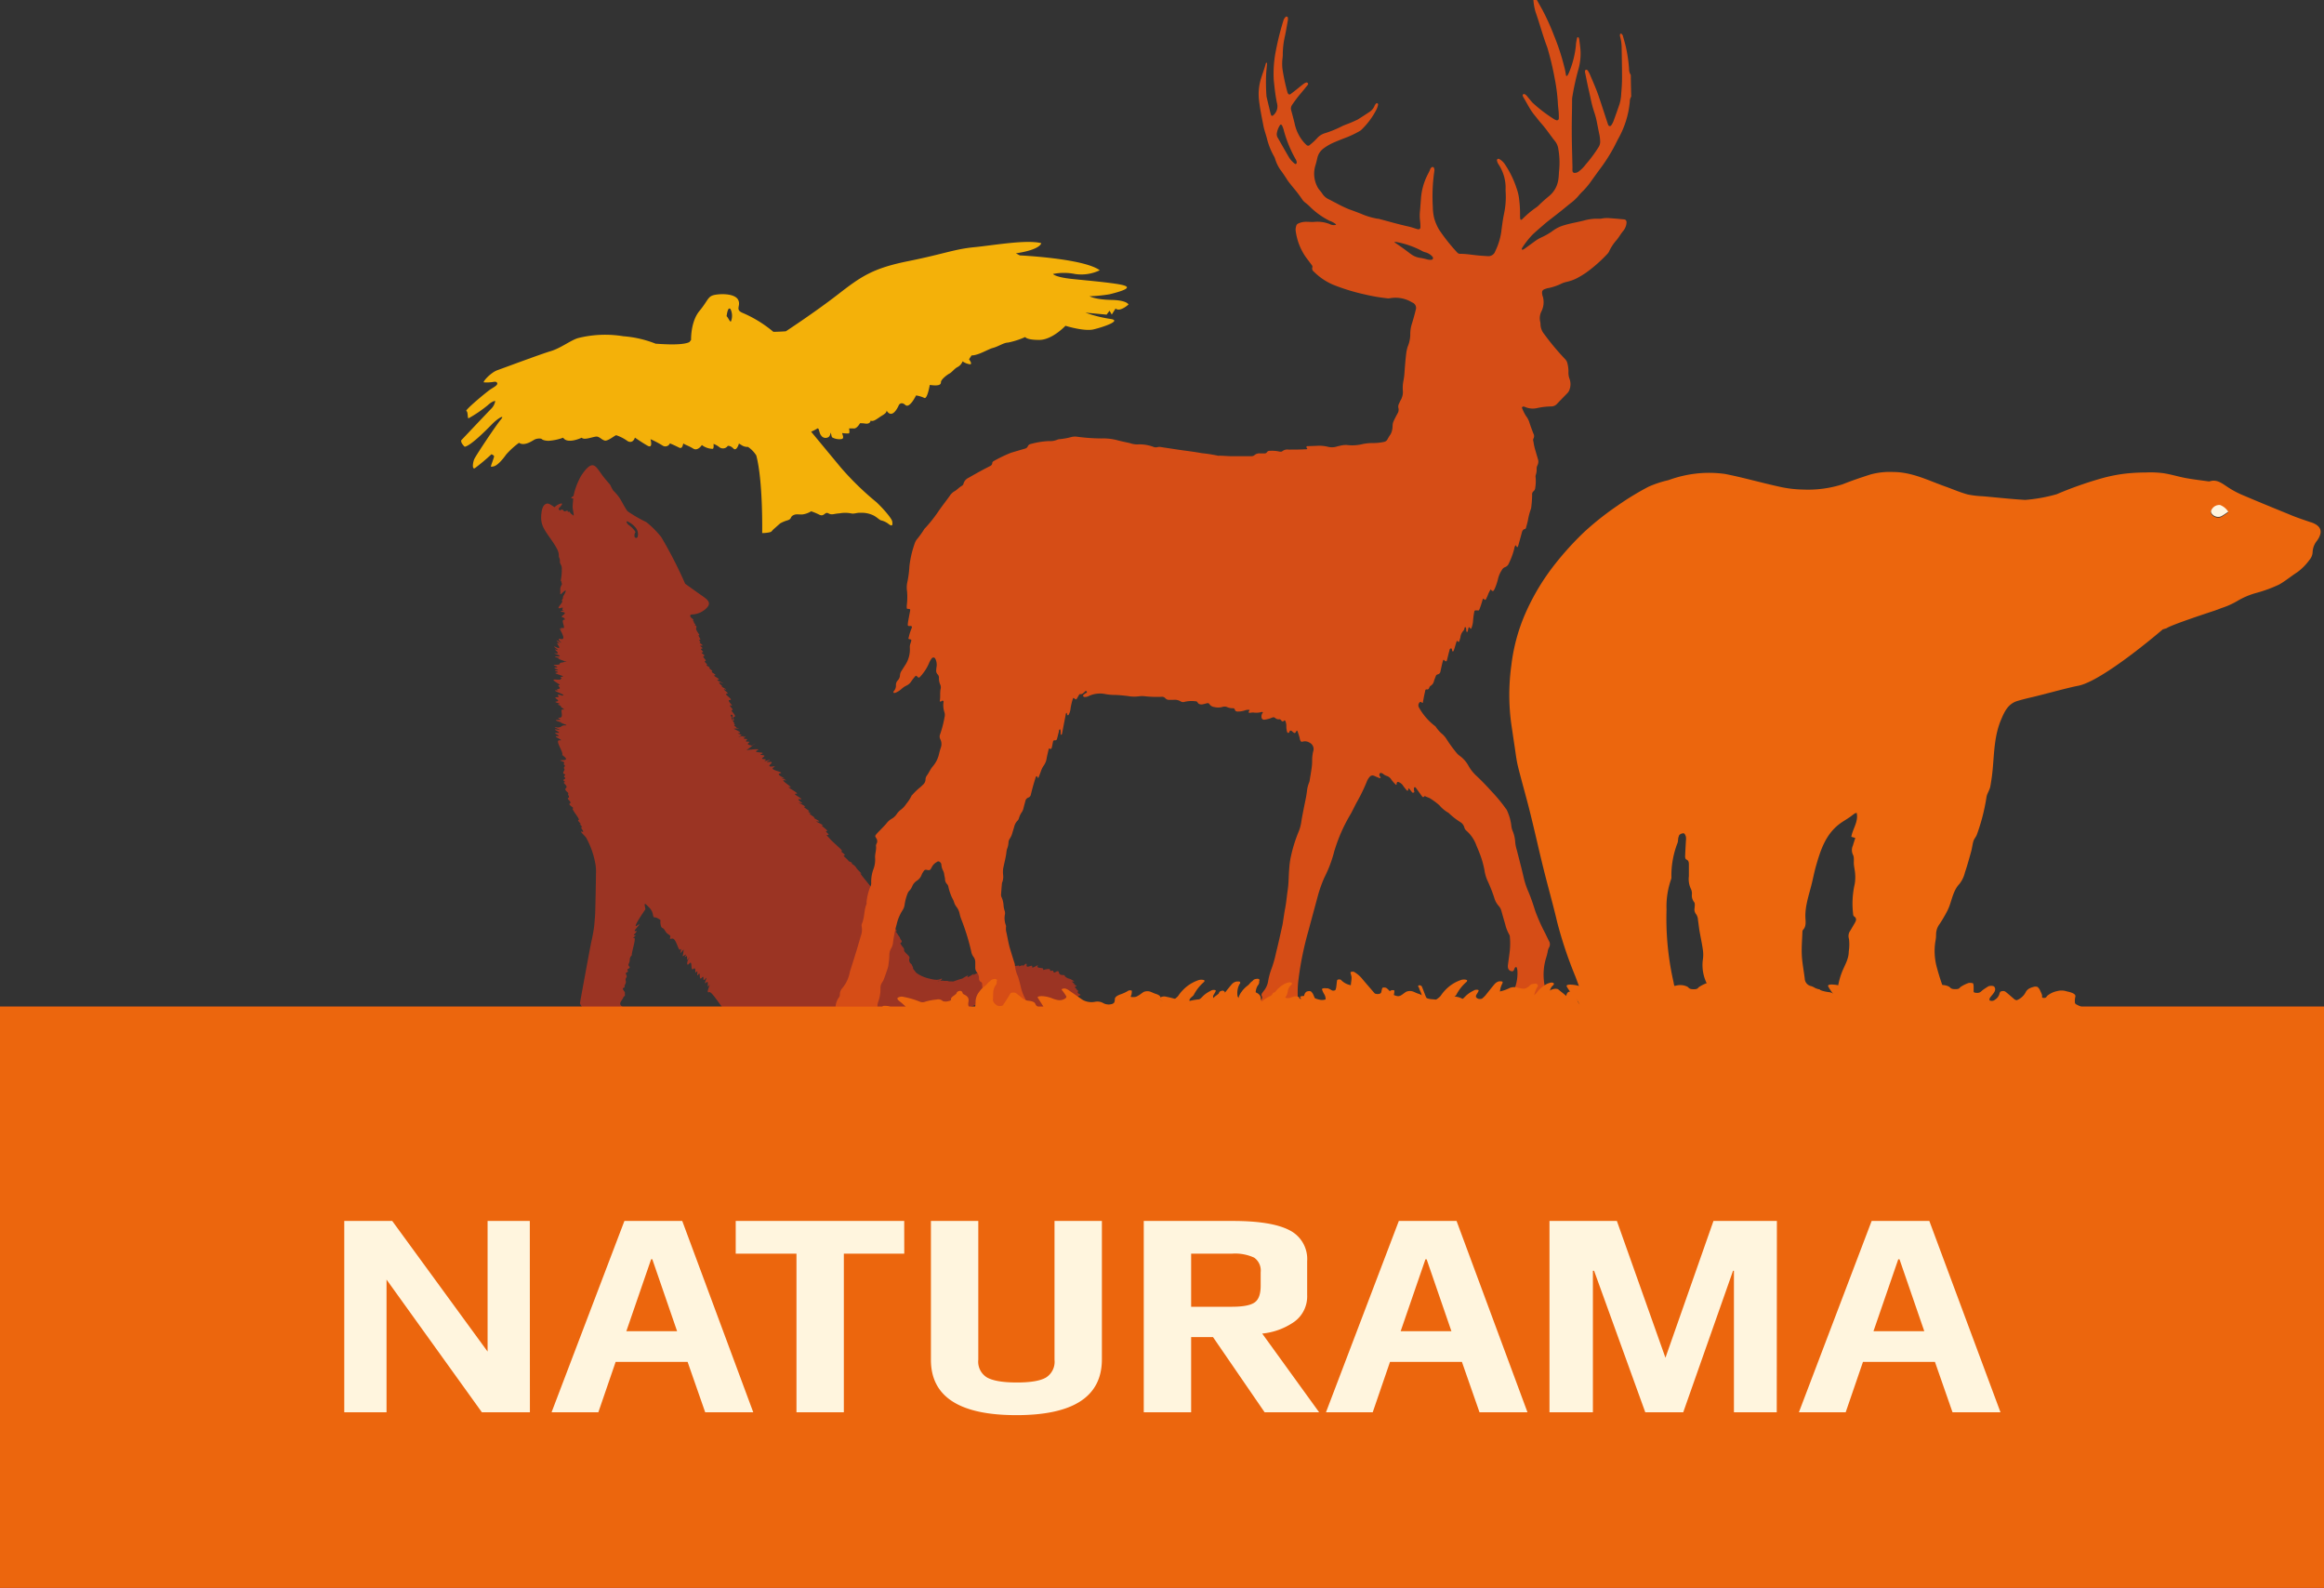 <?xml version="1.0" encoding="utf-8"?>
<svg xmlns="http://www.w3.org/2000/svg" id="full" viewBox="0 0 468.96 320.34">
  <rect x="0" y="0" width="468.96" height="320.34" fill="#333333" stroke="none"/>
  <title>naturama-logo</title>
  <path d="M152,150.29c.86-.58.32-.25-.26.12a0,0,0,0,1,0,.05l.26-.17m-38.82,2.06a.22.22,0,0,0,.17,0c-.41,0-.78,0-.17,0m38.44-1.79a.32.32,0,0,0,.12-.1l-.2.14.08,0m66.18,50.26c.75-.24-.55-.29-.3-.75s-.57-.41-.27-.45-.74-.54-.13-.62-1.13-.67-.39-.46-1-.71-.14-.55-1.73-1.08-.92-.62-.8-.25-.81-.55-1,.13-1.16-.64-1,.4-1.09-.15-.73.09-.69-.36-1.4,0-1.4,0l0-.25c0-.25-1.42-.05-1.11-.57s-1.24.75-1.11.15-1.25.51-1.12-.33-1,.59-.75.18-1,.26-.79,0-1.11.24-1-.14-.69.34-.5.14-1,.53-.72-.06-.95.47-.78-.12-.79.79-.51.2-1,.78-.68.19-1,.62-.62.19-1.11.62-.68.19-1.1.83-.75.19-1.19.78-.82.42-1.44.86-.74.12-2,.94-1.37.38-1.6,1-1.19.45-.83.23-1.11.42c0,0,0,0,0,0s-.05,0,0,0c-.2,0-1.49.45-1.74.55,0,0,0,0,0,0s0,0,0,0c-.14,0-1.33,0-1.11-.07s-1.28,0-.85-.07c.25,0-.33,0-.78,0a.69.69,0,0,1-.37.06c-.25,0,0-.05.37-.06.4-.17.65-.59.08-.33s-1.29.14-2.3-.12a7,7,0,0,1-2.35-1c-.48-.37-.14-.1-.61-.66s-.07-.25-.36-.81,0-.19-.33-.52a1,1,0,0,1-.27-1.11c.13-.48-1.1-1.12-1.09-1.61s-.12-.37-.53-1-.19-.32,0-.61-.18-.44-.3-.82,0,0-.54-.89a2.26,2.26,0,0,0-.4-.5.22.22,0,0,0,.2,0c.25-.13-.27-.51-.27-.51s0,0-.08-.43-1.09-1.22-.54-.9-2.3-3.1-2.3-3.1l0-.49c0-.48-.26-.44-.3-.75s-.92-1-.71-1-.27-.48-.07-.67-1-1-.83-1-2.61-3.13-2.08-2.84-.57-.56-.94-1.17-1.27-.89-.85-.86-.63-.41-.63-.41a2.2,2.2,0,0,0-.33-.39c-.34-.37-.95-.75-.55-.78s-.67-.78-.67-.78,0,0,.19-.11-1.8-1.72-2.42-2.44-.73-.73-.73-.73l.37-.09c.38-.09-.85-.73-.3-.75s-1.48-1.27-.88-1.16-1.28-.78-1.28-.78a2.72,2.72,0,0,1,.55,0c.52,0-1.33-.78-.91-.75s-1.5-1-.85-.85-.81-.49-.26-.45-1.47-1-.84-.92-1.33-.89-1.33-.89l.72.18c.68.17-1.47-1-.3-.82s-1.88-1.18-.82-1.1-2.37-1.58-1.3-1.32-2.21-1.6-1-1.41-1.56-.67-.33-.39-1.71-.74-.6-1-2.31-.64-1.3-1.2-1.63.3-.61-.66-1.61,0-.44-.64-1.34.38-.66-.11-1.28,0-.37-.64-1.26-.28-.31-.69-2-.16-.92-.68-2.18-.06-2.18-.06,0,0,1-.66l-.62.32s.44-.27.82-.51c-.13-.17-1.33-.18-.73-.63s-1,0-.44-.52-1,0-.39-.58-.78.27-.29-.08-1,0-1,0a4.43,4.43,0,0,1,.56-.26c.54-.23-1.23-.46-.38-.51s-1.09-.88-1.09-.88a3.36,3.36,0,0,1,.8-.06c.79,0-.68-.17-.29-.14s-.72-.52-.32-.52-.47-.31-.17-.25,0-.35-.24-.71c-.1,0-.08,0-.05-.09-.12-.24-.21-.45-.15-.51s-.44-.61,0-.55,0,.39.19.68a.31.31,0,0,1,0,.38l.05.09.12,0c.47-.12-.45-.52.18-.72s-1-1.41-.44-1.37-1-1.18-.23-.93-1.07-1.09-.21-1.11-1.42-1.27-.63-1.26-1.25-1.11-.36-.88-1-.63-.62-.6-1.4-1.09-.06-.73-1.54-.55-.74-.61-1.27-.86-.66-.9-.89-.65-.55-.78-.85-.67-.49-.71-.93-.55-.56-.59-.76-.73-.3-.81-.78-.85-.28-1-.89-.68-.31-.75-.73-.67-.12-.74-.83-.67-.07-.61-.68-.67-.32-.64-.43-.67,0-.54-.54-1-.17-.93-.8-1-.55-1.5-.63-.57-.26-.63-.45-.34-.2-.44-.49-.35-.16-.38-.49-.65-.49-.65-.41-.58.35-.58a4.34,4.34,0,0,0,3-1.46c.84-1-.11-1.64-1.2-2.4s-3.28-2.33-3.28-2.33a86.36,86.36,0,0,0-4.84-9.44,18.94,18.94,0,0,0-3-3,28,28,0,0,1-3.78-2.19c-.44-.49-1.3-2.26-1.66-2.74A9.42,9.42,0,0,0,123.77,99a5.12,5.12,0,0,1-.58-1.08c-.16-.29-1-1.11-1.82-2.27s-1.2-1.71-1.75-1.78-1.31.53-2.35,2.12a13.92,13.92,0,0,0-1.54,4.07s-.45.27-.46.39.44.09.41.21-.11,1.09-.13,1.57.37,1.94.16,1.78,0,0-.17-.14-.07,0-.28-.2,0,0-.11-.13a1.15,1.15,0,0,1-.23-.27c-.13-.19,0,0-.25,0s0,0-.16-.2,0,0-.18,0-.11.09-.31.09-.07.06-.18,0,0,0-.17-.2-.1-.07-.29-.14-.22.18-.38.15-.28-.27-.28-.27a.93.93,0,0,1,.21-.34c.13-.11.86-.89.24-.77a3.06,3.06,0,0,0-1.27.74l-.12-.06s-1-.78-1.41-.67-1,.38-1.15,2.28.47,2.81,1.81,4.71,1.73,2.69,1.73,3.42.24.5.22,1.17.28.63.38,1.31a11.44,11.44,0,0,1-.22,2.71c-.1.48.21-.37.17.14s.25.29-.06.84-.14,1-.19,1.51.28,0,.82-.42.19.32-.12.84,0,.4-.32.89.53-.15-.45,1.12.88.06.55.65.85.12-.15.47,1.36,0,.3.82.79.36.2.5.61.35-.1.48.58,1.93-.31,1.67.7,1.06-.27.22,1.43,2.28,0,2,1,1.33-.4.51.73.82-.15.36,1.1,1.45-.37.81,1,.85,0,.49,1.12.88-.12.72,1.93.61.32.63,1.3.44.33.39,2.1.81,1.4.72,0,0-.86.12.18.41-1.19.45,1.09.39,0,.54,1.29.53.14.56,1.06.39,0,.49,2,.73,1.15.82.13.25-.22.41.23.23-1.16.15,1.4,1.11.76,1.15.68.57-.19.78.79.37-.39.27,1.88.88,1.39,1-.21-.07-.9-.13.56.5-.41.51,1,.72,0,.85,1.18.43.45.53.91.43.39.39,1.21.89.43.7.32,1.67-.68,1.65,1,.48-.4.46,1.71.71.75.54,1.8.6.81.55-.69.56-1.86.4,1.77.69.21.44,1.39.78,0,.67,1.16.7,0,.67,1.63.92.49.83,1,2.59.47,3h.08s0-.05.06-.05c.46,0,.43,0,.43,0l-.49,0c.09.2,1.51,1,.16,1.05-1.56.06.5.22.19.62s.4.28.06.74.29.2-.13.9.63.5.18.86.54.41-.06.73.47.49,0,.61.85.73.33,1.18.66.93.46,1.13.43.67,0,.85.84.86.33,1.12,1,.91.6,1,1.61,2.32,1.15,2.34.91,1.11.36.82.7.73.25.63.82,1.19.11.92.46.71.82,1.22a17.37,17.37,0,0,1,1.47,3.58c.26,1,.14.53.32,1.37a8.82,8.82,0,0,1,.18,2.32c0,1-.12,7.13-.16,8s-.17,2.21-.2,2.54a29.26,29.26,0,0,1-.55,3.05c-.22.9-2.33,12.52-2.33,12.52a3.05,3.05,0,0,0,1.39,1.57,25.07,25.07,0,0,0,5.76,1c.74-.16,1.25,0,1.83-.83s.4-.45-.46-1.07-.06-1.13.2-1.75.4-.06.36-.76.08-.17-.3-.81.3-.28.24-.71.38-.55.22-1.2.44-.6.1-1.21.64-.4.3-.82.73-.37.32-.83.06-.45.11-1.39a1.11,1.11,0,0,1,.43-.88c-.21-.25,1-3.7.4-3.49s.85-.72.16-.53.93-1,.19-.84.8-1.21.31-.77,1.22-1.21,0-.36,1.66-3.27,1.66-3.27,0,0-.13-.74.35-.15.88.37a2.71,2.71,0,0,1,.79,1.59c.19.71.2.16,1,.63s.35.18.52,1.19.42.46.87,1.23.65.66,1,1-.42.82.44.64,1.25,2.63,1.65,2.2,0,.73,0,.73a2.06,2.06,0,0,0,.53-.56c.25-.38.14.16.07.67s-.3.7.34.27-.43.82.16.32,0,1.24.57.41-.14.35-.14.35-.42,1.4.31.63.14,1.65.82,1.1.15,1.17.62.6-.13,1.29.39.51,0,1.43.68.67,0,1.12.7.23-.5,1.42.19.75,0,1.37.56.59-.74,1.65,0,1.34,2.95,4.2,4.57,4.82,37.11-.19,40.16.48,8.62-3.2,10.15-2.86,11.66,2.44,13.94,2.84-.21-4.33,1.24-3.52a8.9,8.9,0,0,1,1.34.84c1,.63,2-.73,2.92-.86s-.42-.76.32-1m-89-92.77c0,.5-.75.59-.67-.19s.42-.36-.05-1a5.07,5.07,0,0,0-1.16-1.07c-.35-.31-.59-.86-.14-.66a4.54,4.54,0,0,1,1.61,1.27,2,2,0,0,1,.41,1.65m-1.31,84.59s0,0,.06,0c.22-.12.11-.14-.06,0" fill="#9b3423" fill-rule="evenodd"/>
  <path d="M310.13,0l1.12,2a47.86,47.86,0,0,1,2.33,5.16,45.56,45.56,0,0,1,2.11,6.46c.14.5.21,1,.31,1.54,0,.08.05.17.16.16a.2.2,0,0,0,.13-.09,3.69,3.69,0,0,0,.33-.62A19.2,19.2,0,0,0,318,9.19c0-.52.14-1,.23-1.55,0-.06.12-.11.19-.13s.11,0,.14.09a.94.94,0,0,1,.11.32c.09.69.19,1.39.25,2.08a11.52,11.52,0,0,1-.43,4.05,50.94,50.94,0,0,0-1.2,5.45,4,4,0,0,0-.06.7c0,2.12-.08,4.24-.06,6.36,0,2.41.09,4.82.14,7.24a5.32,5.32,0,0,0,0,.69.42.42,0,0,0,.49.39,1.32,1.32,0,0,0,.8-.3,7.24,7.24,0,0,0,1.4-1.42,27.29,27.29,0,0,0,2.54-3.42,2,2,0,0,0,.36-1.14,8.1,8.1,0,0,0-.15-1.39c-.18-.82-.33-1.65-.5-2.48a14.89,14.89,0,0,0-.47-1.86,23.75,23.75,0,0,1-.83-3.11c-.18-.85-.39-1.7-.57-2.55s-.36-1.77-.54-2.65a.58.58,0,0,1,0-.26.28.28,0,0,1,.22-.23.4.4,0,0,1,.24.07.82.82,0,0,1,.17.2,6.08,6.08,0,0,1,.33.62c.66,1.55,1.35,3.09,1.88,4.69.6,1.76,1.16,3.53,1.75,5.3a1.79,1.79,0,0,0,.13.32.33.33,0,0,0,.58,0,3.76,3.76,0,0,0,.42-.76c.43-1.17.85-2.35,1.25-3.53a8.76,8.76,0,0,0,.34-2.15c.09-1,.16-2.09.16-3.14,0-2.09-.05-4.18-.08-6.27a9.26,9.26,0,0,0-.27-1.9,1.22,1.22,0,0,1-.06-.6.32.32,0,0,1,.11-.12.32.32,0,0,1,.17,0,.94.94,0,0,1,.34.59c.2.7.41,1.4.57,2.11a29.4,29.4,0,0,1,.64,4.39,2.18,2.18,0,0,0,.35,1.24c0,1.45.06,2.91.08,4.36a1.92,1.92,0,0,0-.28,1,18.62,18.62,0,0,1-2.26,7.37c-.35.63-.65,1.3-1,1.94A34.13,34.13,0,0,1,323,33.91c-.59.79-1.16,1.59-1.74,2.39a16.52,16.52,0,0,1-1.75,2.16,11.57,11.57,0,0,0-1.07,1.15A9.49,9.49,0,0,1,316.93,41c-.77.61-1.52,1.25-2.3,1.86s-1.61,1.25-2.41,1.88c-.36.29-.71.6-1.06.9-.63.55-1.28,1.1-1.89,1.68A17.49,17.49,0,0,0,307.16,50a.68.68,0,0,0-.08.24c0,.07.1.18.17.15a1.72,1.72,0,0,0,.38-.2c.64-.45,1.27-.92,1.91-1.38a7.7,7.7,0,0,1,1.56-.94,13.18,13.18,0,0,0,2.4-1.42,7.21,7.21,0,0,1,2.1-1c1.31-.4,2.66-.61,4-.95a9.76,9.76,0,0,1,3.17-.36,4.08,4.08,0,0,0,.69-.09,6.11,6.11,0,0,1,1-.06c1,.07,2.09.16,3.13.26.5,0,.7.33.61.85a3,3,0,0,1-.6,1.43c-.52.6-.88,1.3-1.39,1.9a9.39,9.39,0,0,0-1.52,2.32,2.06,2.06,0,0,1-.42.56,28.94,28.94,0,0,1-4.11,3.63A18.63,18.63,0,0,1,318.45,56a8.61,8.61,0,0,1-2.36.88,4.85,4.85,0,0,0-.91.3,11.31,11.31,0,0,1-2.71.94c-.2,0-.4.1-.59.15-.63.2-.8.47-.67,1.1,0,.2.1.39.15.59a4.13,4.13,0,0,1-.29,2.81,3.09,3.09,0,0,0-.28,2.11,2.54,2.54,0,0,1,.07.61,3.2,3.2,0,0,0,.74,1.91,50.37,50.37,0,0,0,4.25,5.08,1.8,1.8,0,0,1,.44.84A6.47,6.47,0,0,1,316.5,75a3.58,3.58,0,0,0,.22,1.45,3.15,3.15,0,0,1,0,2.14,1.86,1.86,0,0,1-.39.68c-.71.73-1.42,1.45-2.12,2.19A1.56,1.56,0,0,1,313,82a14.51,14.51,0,0,0-2.86.34,3.85,3.85,0,0,1-2.39-.23,1.59,1.59,0,0,0-.33-.09c-.18,0-.36.16-.28.32a8.58,8.58,0,0,0,.82,1.63,4,4,0,0,1,.67,1.31c.24.74.52,1.48.8,2.21a1,1,0,0,1,0,1,.75.75,0,0,0,0,.59,11.08,11.08,0,0,0,.37,1.71l.51,1.75a1.66,1.66,0,0,1-.08,1.36,1.5,1.5,0,0,0-.15.76,3.21,3.21,0,0,1-.16,1.11,1,1,0,0,0-.05.51,8.11,8.11,0,0,1-.07,2.09,1,1,0,0,1-.37.76.79.79,0,0,0-.26.71,20.29,20.29,0,0,1-.16,2.34,2.06,2.06,0,0,1-.12.6,12.82,12.82,0,0,0-.57,2.19c-.09.45-.22.9-.35,1.35,0,.19-.14.42-.36.45s-.4.3-.48.55c-.22.82-.44,1.63-.67,2.44-.05.17-.09.34-.15.5a.16.16,0,0,1-.21.11s-.07-.09-.1-.13,0-.18-.14-.22a.89.89,0,0,0-.28.6,14.24,14.24,0,0,1-1.09,3,1.29,1.29,0,0,1-.82.82,1.18,1.18,0,0,0-.62.59,5.38,5.38,0,0,0-.74,1.66,11.46,11.46,0,0,1-.58,1.83l-.18.4c-.24.44-.33.45-.76,0a6.83,6.83,0,0,0-.6,1.25c-.11.24-.21.48-.33.71s-.21.16-.41,0l-.13-.11c-.17.14-.17.35-.23.54-.16.5-.31,1-.5,1.49s-.19.36-.59.35-.47,0-.53.39a16.5,16.5,0,0,0-.22,1.72,4.88,4.88,0,0,1-.38,1.58c-.26.06-.21-.27-.4-.28s-.18.35-.24.53,0,.36-.23.44c-.25-.28,0-.69-.28-1-.17,0-.18.11-.2.22a1.08,1.08,0,0,1-.25.54,2.27,2.27,0,0,0-.56,1.25c-.07.31-.17.61-.27.91a.13.13,0,0,1-.22,0c-.12-.16-.23-.2-.3,0-.15.44-.27.89-.41,1.33a4.77,4.77,0,0,1-.2.57.18.18,0,0,1-.14.08.23.23,0,0,1-.13-.08.2.2,0,0,1,0-.08c-.09-.15,0-.48-.27-.44s-.25.3-.31.49c-.14.5-.26,1-.39,1.52a3.25,3.25,0,0,1-.11.42c-.08.22-.24.23-.46,0s-.24-.12-.3,0-.15.5-.21.75c-.11.49-.22,1-.32,1.45a.67.67,0,0,1-.55.6.52.52,0,0,0-.41.41c-.12.3-.24.59-.34.9a1.5,1.5,0,0,1-.68,1c-.2.1-.24.32-.34.49a.36.36,0,0,1-.41.24.24.24,0,0,0-.33.19c-.07.34-.15.68-.22,1-.1.51-.19,1-.29,1.53-.21,0-.24-.17-.38-.19a.21.21,0,0,0-.16,0,.86.86,0,0,0-.25,1.08,12.4,12.4,0,0,0,3.08,3.64c.12.09.27.16.33.28a7,7,0,0,0,1.39,1.54,5,5,0,0,1,.73.86A27.3,27.3,0,0,0,294,152a2.79,2.79,0,0,0,.51.46,6.1,6.1,0,0,1,1.79,2,8.27,8.27,0,0,0,1.55,2c1.08,1,2.15,2.12,3.16,3.24a31.9,31.9,0,0,1,2.83,3.42,1.49,1.49,0,0,1,.28.44,10.45,10.45,0,0,1,.83,2.83,3.92,3.92,0,0,0,.29,1.27,6.86,6.86,0,0,1,.51,2.2,7.74,7.74,0,0,0,.32,1.62c.49,1.91,1,3.83,1.44,5.75a15.84,15.84,0,0,0,.92,2.72c.51,1.2.92,2.45,1.32,3.69.13.42.3.82.46,1.22a34.39,34.39,0,0,0,1.54,3.32c.27.54.52,1.1.8,1.64a1.33,1.33,0,0,1,0,1.41,2.43,2.43,0,0,0-.25.82,10.42,10.42,0,0,1-.28,1.1,11.6,11.6,0,0,0-.36,5.52,5.12,5.12,0,0,0,.37,1.25,5.25,5.25,0,0,1,.37,3c-.1.72-.24,1.44-.32,2.16a7,7,0,0,0,.17,3,2.35,2.35,0,0,1,.13.95c0,.27-.2.45-.46.4a1.33,1.33,0,0,0-1.13.27.94.94,0,0,1-1.22,0,15.06,15.06,0,0,1-2.69-2.72,11.23,11.23,0,0,1-.74-1.47,17.52,17.52,0,0,1-1.1-3.3,2.54,2.54,0,0,1,.4-2.39,1,1,0,0,0,.17-.3,8.49,8.49,0,0,0,.58-3.76,3,3,0,0,0-.09-.43c0-.11-.1-.23-.24-.2a.35.35,0,0,0-.19.15c-.08.16-.12.33-.2.48a.39.39,0,0,1-.45.19.85.85,0,0,1-.72-.67,2.06,2.06,0,0,1,0-.7c.13-1,.28-1.95.38-2.93a15.28,15.28,0,0,0,0-2.62,1.27,1.27,0,0,0-.18-.57,7.29,7.29,0,0,1-.75-1.94c-.27-.9-.52-1.79-.77-2.69a2.44,2.44,0,0,0-.51-1,4,4,0,0,1-.93-1.66,32.13,32.13,0,0,0-1.41-3.56,8,8,0,0,1-.59-2.09,18.78,18.78,0,0,0-1-3.44c-.19-.51-.42-1-.63-1.53a7.12,7.12,0,0,0-2-2.94,1.35,1.35,0,0,1-.44-.73,1.76,1.76,0,0,0-.77-1A14.51,14.51,0,0,1,292.3,164a6.71,6.71,0,0,1-1.86-1.54,14.26,14.26,0,0,0-1.8-1.34c-.29-.2-.69-.27-1-.46-.08,0-.19-.06-.24,0-.18.3-.32.14-.45,0-.37-.52-.74-1-1.12-1.55a1.43,1.43,0,0,0-.23-.26.18.18,0,0,0-.27.12,3.08,3.08,0,0,0,0,.43c0,.19.2.43-.09.52s-.34-.16-.48-.3-.26-.45-.53-.55a.7.7,0,0,0-.08.14c0,.11.07.25-.07.3s-.22-.06-.29-.14c-.26-.31-.52-.63-.77-1a1.93,1.93,0,0,0-.76-.57c-.27-.11-.38,0-.44.3a1,1,0,0,1,0,.17.12.12,0,0,1-.21,0c-.3-.31-.6-.63-.87-1a1.67,1.67,0,0,0-1-.75,2,2,0,0,1-.66-.4,1.22,1.22,0,0,0-.39-.17c-.16-.05-.36.15-.34.31a1,1,0,0,0,0,.17c0,.19.35.38.2.52s-.45-.1-.68-.17-.42-.2-.64-.27a.73.73,0,0,0-.86.25,3.19,3.19,0,0,0-.59,1,33.84,33.84,0,0,1-1.9,3.93c-.31.55-.59,1.13-.88,1.7-.15.28-.28.57-.45.85a32.4,32.4,0,0,0-3.19,7.14,3.38,3.38,0,0,0-.13.42,25.48,25.48,0,0,1-2,5.28,27.11,27.11,0,0,0-1.31,3.7q-1,3.71-2,7.4a64.94,64.94,0,0,0-1.86,9.14,21,21,0,0,0-.16,4.26,3.17,3.17,0,0,0,.05.53c.39,1.37.42,2.81.86,4.17a11.08,11.08,0,0,0,.42,1.14,24.34,24.34,0,0,1,1.19,2.72,4.69,4.69,0,0,0,1.3,1.93c.56.51,1.09,1,1.63,1.58a3.32,3.32,0,0,1,.37.47.27.27,0,0,1-.15.43.84.84,0,0,0-.63.64.46.46,0,0,1-.56.3c-1-.12-1.92-.13-2.87-.27a33.2,33.2,0,0,1-3.42-.64,2.84,2.84,0,0,1-2.25-2.18c-.21-.94-.39-1.88-.6-2.81a3.16,3.16,0,0,1,0-1.3,1.14,1.14,0,0,0-.06-.85,1.77,1.77,0,0,1-.08-1c0-.18.12-.41,0-.51s-.4-.47-.71-.44-.61-.38-1-.1a.91.91,0,0,1-1-.87c-.08-.55-.12-1.1-.22-1.64a1.11,1.11,0,0,1,.23-1c.22-.28.41-.56.2-.94a.58.58,0,0,1,.1-.58c.13-.2.27-.38.42-.57a4.21,4.21,0,0,0,.76-1.73,13.38,13.38,0,0,1,.76-2.77,23.72,23.72,0,0,0,.86-3.1c.45-1.78.84-3.57,1.24-5.36.1-.42.15-.86.22-1.29.11-.68.2-1.38.33-2.06.27-1.32.37-2.65.57-4s.17-2.78.29-4.17a18,18,0,0,1,.25-2.07,29.2,29.2,0,0,1,1.64-5.42,8.2,8.2,0,0,0,.55-2c.12-.86.31-1.72.47-2.58.23-1.2.52-2.38.67-3.6a6.13,6.13,0,0,1,.44-1.77,1.44,1.44,0,0,0,.11-.42c.14-.89.3-1.77.42-2.67a10.8,10.8,0,0,0,.08-1.39,7.84,7.84,0,0,1,.19-1.73,1.44,1.44,0,0,0-.75-1.84,1.71,1.71,0,0,0-1.32-.2c-.3.1-.41,0-.52-.26s-.1-.4-.15-.59c-.12-.39-.24-.78-.37-1.16,0-.08-.1-.18-.16-.19s-.14.14-.19.23c-.14.27-.25.31-.46.16s-.22-.18-.33-.28-.39-.24-.54.09a.2.2,0,0,1,0,.08c-.06.1-.13.2-.27.16a.37.37,0,0,1-.21-.26,4.28,4.28,0,0,1-.13-1.12,2.53,2.53,0,0,0-.19-1c-.06-.12-.17-.17-.28-.07a.3.3,0,0,1-.51,0c-.11-.14-.22-.3-.41-.29a1.05,1.05,0,0,1-.88-.28.53.53,0,0,0-.58-.06c-.19.06-.38.16-.57.21a7.43,7.43,0,0,1-1,.22c-.35,0-.54-.15-.59-.49a1.25,1.25,0,0,1,.31-1c-.1,0-.16-.11-.2-.09a4,4,0,0,1-1.72.13,2.72,2.72,0,0,0-.69.06c-.11,0-.24,0-.3-.09s.07-.21.13-.3a.81.81,0,0,0,.06-.2,2,2,0,0,0-1,.12,4.55,4.55,0,0,1-1.37.21c-.29,0-.52-.07-.6-.39a.37.37,0,0,0-.39-.28,2.57,2.57,0,0,1-1.19-.24,1.43,1.43,0,0,0-1,0,3.17,3.17,0,0,1-1.56,0,1.36,1.36,0,0,1-1-.6c-.13-.21-.33-.21-.55-.15a8.59,8.59,0,0,1-.84.21c-.38.05-.77,0-1-.4a.42.42,0,0,0-.44-.22,5.82,5.82,0,0,0-2.16.11.93.93,0,0,1-.84-.11,2.29,2.29,0,0,0-1.42-.29H236a1,1,0,0,1-.86-.34.9.9,0,0,0-.79-.27,23.05,23.05,0,0,1-3.22-.1,4.42,4.42,0,0,0-1.31,0,7.38,7.38,0,0,1-2.25-.06c-.86-.1-1.73-.2-2.6-.22a10.1,10.1,0,0,1-2-.19,5.31,5.31,0,0,0-3.24.4,1.72,1.72,0,0,1-.92.2.45.45,0,0,1-.22-.13c-.09-.11,0-.22.06-.31s.24-.17.34-.27.48-.12.29-.39-.32,0-.46.12-.48.52-.9.38c0,0-.14.1-.18.17-.15.24-.28.51-.44.75s-.24.18-.48,0-.26-.13-.31,0a11.75,11.75,0,0,0-.48,2,3.14,3.14,0,0,1-.41,1.31.18.18,0,0,1-.15.06c-.05,0-.09-.06-.12-.11s0-.3-.15-.38c-.17.16-.15.38-.19.57-.23,1.17-.45,2.34-.68,3.51a.72.72,0,0,1-.07.25.17.17,0,0,1-.12.1s-.1-.06-.11-.1,0-.29,0-.43,0-.41-.11-.58c-.32.08-.21.36-.27.56-.13.44-.22.9-.35,1.35a.37.37,0,0,1-.45.31c-.23,0-.32.08-.36.27-.08.38-.14.75-.23,1.11-.06.21-.09.5-.46.3-.14-.08-.19.1-.21.21-.13.56-.27,1.13-.38,1.7a3.33,3.33,0,0,1-.6,1.52,4.65,4.65,0,0,0-.6,1.25c-.15.38-.28.77-.45,1.14-.07.15-.18.07-.22-.06s-.05-.19-.15-.19a.26.26,0,0,0-.18.16c-.19.61-.38,1.22-.55,1.83s-.3,1.13-.44,1.69a.77.77,0,0,1-.53.64.9.9,0,0,0-.58.7q-.19.68-.36,1.35a2.43,2.43,0,0,1-.31.81,4.09,4.09,0,0,0-.64,1.33,1.08,1.08,0,0,1-.32.5,2.59,2.59,0,0,0-.61,1.14c-.13.45-.27.89-.4,1.34a3.65,3.65,0,0,1-.5,1.1,1.51,1.51,0,0,0-.27.82,3.85,3.85,0,0,1-.23,1.11,2.64,2.64,0,0,0-.17.67c-.12,1.19-.46,2.34-.68,3.51a5.43,5.43,0,0,0,0,1.21,3.1,3.1,0,0,1-.23,1.62c-.07.81-.14,1.61-.19,2.41a1,1,0,0,0,.13.51,4.65,4.65,0,0,1,.37,1.51,4.7,4.7,0,0,0,.26,1.28,1.67,1.67,0,0,1,0,.77,4.05,4.05,0,0,0,.19,2,.74.74,0,0,1,.05.42,3.23,3.23,0,0,0,.11,1.2c.24,1.11.41,2.24.75,3.32.25.84.51,1.67.77,2.5a2.34,2.34,0,0,1,.17.68,6.76,6.76,0,0,0,.6,2.25c.21.63.39,1.28.54,1.93a9.54,9.54,0,0,0,.83,2.37c.23.44.35.93.56,1.37.36.8.72,1.59,1.15,2.35a11.21,11.21,0,0,1,1.13,3.1,4,4,0,0,0,.58,1.35c.48.69.95,1.4,1.41,2.1a5.14,5.14,0,0,1,.45.75,6.9,6.9,0,0,0,1.13,1.75.7.7,0,0,1,.24.7.6.6,0,0,0,.23.62,9,9,0,0,0,1.16,1.06c.63.45,1.26.93,1.88,1.4a2,2,0,0,1,.27.23c.38.35.36.53-.13.7a.53.53,0,0,0-.41.65c0,.39-.1.51-.49.56a2.9,2.9,0,0,0-1.2.18l-2.26,0a1.79,1.79,0,0,0-.94-.13,18,18,0,0,1-2.44-.12,4,4,0,0,1-2.88-1.61,1.94,1.94,0,0,1-.29-.53,16.83,16.83,0,0,1-.72-2.42,3.92,3.92,0,0,0-.15-.59.3.3,0,0,0-.34-.21l-.69.08a.54.54,0,0,1-.58-.29,11.24,11.24,0,0,1-1.81-4.58,3.58,3.58,0,0,0-.22-1A4.91,4.91,0,0,1,201,207a.42.42,0,0,0-.31-.46c-.28-.07-.35-.29-.37-.53a2.79,2.79,0,0,0-.57-1.62,1.47,1.47,0,0,1-.21-.66c-.15-.8-.31-1.6-.48-2.39-.07-.35,0-.78-.58-.82-.14,0-.16-.23-.17-.38l-.12-1.48c0-.2,0-.43-.24-.53a.76.76,0,0,1-.39-.72,2,2,0,0,0-.51-1.35,1.41,1.41,0,0,1-.25-.91c0-.32,0-.64,0-1a1.76,1.76,0,0,0-.33-1.06,2.46,2.46,0,0,1-.48-1.1,44.65,44.65,0,0,0-2-6.49,7.5,7.5,0,0,1-.37-1.25,3.2,3.2,0,0,0-.59-1.25,3.08,3.08,0,0,1-.52-1c-.14-.5-.47-.92-.63-1.43a9.65,9.65,0,0,1-.51-1.66,1,1,0,0,0-.27-.54,1.41,1.41,0,0,1-.4-.94c0-.32-.12-.63-.16-.95a2.2,2.2,0,0,0-.24-.83,3,3,0,0,1-.34-1.16.72.72,0,0,0-.33-.59.41.41,0,0,0-.55,0,2.41,2.41,0,0,0-1.11,1.17c-.29.52-.34.56-1,.43a.44.44,0,0,0-.52.19,3.75,3.75,0,0,0-.48.82,2.37,2.37,0,0,1-1,1.21,2.51,2.51,0,0,0-.91,1.13,2.68,2.68,0,0,1-.57.87,1.54,1.54,0,0,0-.33.51,9.8,9.8,0,0,0-.6,2.18,2.76,2.76,0,0,1-.47,1.3,9,9,0,0,0-1.16,2.81,22.31,22.31,0,0,0-.52,2.29c-.09.45-.14.92-.21,1.38a2.7,2.7,0,0,1-.38,1.15,2.76,2.76,0,0,0-.36,1.33c0,.69-.1,1.38-.19,2.08a3.93,3.93,0,0,1-.19.75c-.22.67-.45,1.33-.7,2a3,3,0,0,1-.36.69,2,2,0,0,0-.35,1.24,7.45,7.45,0,0,1-.44,2.65,3,3,0,0,0-.17,1.2,7.69,7.69,0,0,1,0,1,7.11,7.11,0,0,0,.25,2.15,1.82,1.82,0,0,0,.53,1,3.44,3.44,0,0,1,1,1.52,2.64,2.64,0,0,0,.64.92,1.71,1.71,0,0,1,.46.83,2.25,2.25,0,0,0,.61,1,2,2,0,0,1,.38.58,8.29,8.29,0,0,0,1,1.84,1.8,1.8,0,0,1,.25,1.26c0,.34-.16.5-.49.48a1,1,0,0,0-1,.42.38.38,0,0,1-.39.16,26.63,26.63,0,0,1-3.46-.31l-.76-.22c-.52-.16-1-.36-1.58-.49a2.16,2.16,0,0,1-1.64-1.41c-.1-.27-.2-.55-.31-.81a3.37,3.37,0,0,0-.4-.78,1.89,1.89,0,0,1-.39-1.3c0-.58,0-1.16-.09-1.74,0-.22-.18-.3-.37-.21s-.19.14-.29.19a1,1,0,0,1-1.42-.55,4.9,4.9,0,0,1-.39-1.77,4.69,4.69,0,0,0-.7-2.4l0-1.22a1.28,1.28,0,0,0,.11-.33,3.46,3.46,0,0,1,.68-1.85,1,1,0,0,0,.19-.66,1.93,1.93,0,0,1,.47-1.19,6.84,6.84,0,0,0,1.5-3.11,5.46,5.46,0,0,1,.19-.66c.4-1.28.81-2.56,1.2-3.83.3-1,.59-2,.88-3a3.59,3.59,0,0,0,.17-1.81,1.06,1.06,0,0,1,.06-.68c.54-1.24.36-2.65.91-3.89a1.29,1.29,0,0,0,0-.35,10.79,10.79,0,0,1,.78-3.2,1.45,1.45,0,0,0,.16-.76,7.32,7.32,0,0,1,.48-2.82,5.4,5.4,0,0,0,.31-2.14c-.08-.85.31-1.66.17-2.5a1.09,1.09,0,0,1,.16-.5,1,1,0,0,0-.09-1c-.29-.47-.28-.49.07-.9s.48-.51.72-.76c.42-.45.86-.87,1.25-1.34a3.61,3.61,0,0,1,1-.91,3,3,0,0,0,1.13-1.06,3.51,3.51,0,0,1,.86-.86,4.5,4.5,0,0,0,1-1.1,8.12,8.12,0,0,0,1.07-1.64c0-.08.11-.13.17-.2a12.45,12.45,0,0,1,1.57-1.51c.2-.16.38-.36.57-.53a1.42,1.42,0,0,0,.52-1.07,1.31,1.31,0,0,1,.24-.74c.43-.58.71-1.26,1.17-1.83a5.81,5.81,0,0,0,1.22-2.2c.14-.56.28-1.13.47-1.68a2.13,2.13,0,0,0-.09-1.61,1.2,1.2,0,0,1-.05-1.09,21.65,21.65,0,0,0,.87-3.37,1.84,1.84,0,0,0,0-1,4.43,4.43,0,0,1-.19-2.14s0-.05,0-.08-.14-.23-.31-.13-.14.11-.21.15-.26,0-.24-.12c.16-.8,0-1.63.17-2.43a1.27,1.27,0,0,0-.08-.86,3.16,3.16,0,0,1-.26-1.35.92.92,0,0,0-.27-.72,1.06,1.06,0,0,1-.28-.88,4.06,4.06,0,0,1,.08-.7,2.72,2.72,0,0,0-.24-1.52.42.42,0,0,0-.76-.1,4.35,4.35,0,0,0-.56,1,8.87,8.87,0,0,1-1.19,2,6.22,6.22,0,0,1-.63.73c-.15.17-.28.16-.44,0-.34-.32-.35-.33-.62,0a8.35,8.35,0,0,0-.64.83,2.24,2.24,0,0,1-1,.9,4.07,4.07,0,0,0-1,.68,4.38,4.38,0,0,1-1.25.78c-.12,0-.24.07-.33,0a.22.22,0,0,1,0-.31,1.66,1.66,0,0,0,.45-1.28,1.33,1.33,0,0,1,.39-.94,1.59,1.59,0,0,0,.43-1,1.71,1.71,0,0,1,.31-.9l.63-1a5.72,5.72,0,0,0,1.05-3.62,2.11,2.11,0,0,1,.11-.86c.06-.19.12-.39.17-.58s0-.27-.27-.31-.32-.08-.27-.3a3.25,3.25,0,0,0,.11-.42,11.15,11.15,0,0,1,.53-1.57c.09-.28,0-.41-.35-.39s-.46,0-.45-.31a6,6,0,0,1,.07-.61c.13-.71.27-1.43.4-2.14.05-.32,0-.37-.35-.39s-.33-.1-.33-.28,0-.24,0-.35a13.78,13.78,0,0,0,.07-2.87,5.07,5.07,0,0,1,0-1.65,20.93,20.93,0,0,0,.47-3.44,20.34,20.34,0,0,1,1-4.42,3.36,3.36,0,0,1,.44-.94,18.24,18.24,0,0,0,1.53-2.11,1.81,1.81,0,0,1,.29-.33,28.48,28.48,0,0,0,2.64-3.36c.69-1,1.48-2,2.2-3a2.89,2.89,0,0,1,.91-.93c.57-.3,1-.82,1.54-1.13a.7.7,0,0,0,.37-.47,1.83,1.83,0,0,1,1-1.16c1-.58,2-1.14,3.05-1.7l1.31-.68a.68.68,0,0,0,.44-.6c0-.26.24-.38.44-.49a28.73,28.73,0,0,1,3.06-1.48,5.49,5.49,0,0,1,.57-.2l2.51-.74a.83.83,0,0,0,.59-.47.77.77,0,0,1,.59-.47,16.42,16.42,0,0,1,3.69-.59,3.56,3.56,0,0,0,1.7-.29,1.71,1.71,0,0,1,.51-.1,14.14,14.14,0,0,0,2.32-.43,3,3,0,0,1,1.11-.06,39.09,39.09,0,0,0,4.95.35,11,11,0,0,1,3,.31c.85.23,1.7.41,2.55.59a3.18,3.18,0,0,1,.33.09,4.28,4.28,0,0,0,1.55.21,7.9,7.9,0,0,1,3,.48,1.28,1.28,0,0,0,.84.08,1.79,1.79,0,0,1,.86,0l3.45.52c1.55.23,3.11.4,4.65.69a30,30,0,0,1,3.27.51.74.74,0,0,0,.26,0c.75,0,1.51.08,2.26.1,1.39,0,2.79,0,4.19,0a1,1,0,0,0,.65-.2,1.46,1.46,0,0,1,1.13-.36l.87,0a.56.56,0,0,0,.53-.25.63.63,0,0,1,.6-.27,6.81,6.81,0,0,1,1.56.08c.31.06.72.18.93,0a1.7,1.7,0,0,1,1.3-.33c1.1,0,2.21,0,3.32-.06.14,0,.34,0,.41-.06s-.14-.21-.16-.35a.19.19,0,0,1,.21-.22l1.83-.07a7.45,7.45,0,0,1,2.25.18,3.35,3.35,0,0,0,1.72,0,7,7,0,0,1,.76-.19,4.61,4.61,0,0,1,1.38-.16,8.66,8.66,0,0,0,3.21-.19,9.68,9.68,0,0,1,2.07-.2,10.42,10.42,0,0,0,2.16-.22,1,1,0,0,0,.76-.52c.2-.36.4-.71.62-1a3.24,3.24,0,0,0,.36-1.06c.1-.5,0-1,.23-1.53s.49-1,.74-1.48c0,0,.06-.1.08-.15a1.4,1.4,0,0,0,.19-1.09,1.26,1.26,0,0,1,.13-.93c.11-.2.18-.43.3-.63a3.31,3.31,0,0,0,.45-2.09,7.24,7.24,0,0,1,.14-1.91,12,12,0,0,0,.17-1.2c.11-1.45.21-2.9.39-4.34a6.79,6.79,0,0,1,.31-1.35,6.54,6.54,0,0,0,.5-2.38,6.75,6.75,0,0,1,.34-2.23c.27-.89.53-1.78.74-2.69a1.19,1.19,0,0,0-.72-1.58,6.37,6.37,0,0,0-4.45-.84,1.94,1.94,0,0,1-.68,0,35.26,35.26,0,0,1-4.21-.72,41,41,0,0,1-6.58-2,12.44,12.44,0,0,1-3.93-2.67.75.75,0,0,1-.27-.84c.09-.28-.15-.49-.3-.7-.37-.52-.77-1-1.14-1.54a12,12,0,0,1-1.92-5.09,2.26,2.26,0,0,1,.1-1,.69.69,0,0,1,.43-.52,3.58,3.58,0,0,1,1.59-.34c.61,0,1.22.07,1.82,0a6.89,6.89,0,0,1,2.91.45,1.67,1.67,0,0,0,1.26.16c.14-.06-.24-.36-1.07-.75l-.08,0a15.36,15.36,0,0,1-3.91-2.73,9.4,9.4,0,0,0-1.13-1,2.92,2.92,0,0,1-.55-.56,25.57,25.57,0,0,0-1.78-2.36c-.45-.57-.94-1.12-1.33-1.73s-.92-1.41-1.43-2.08A8,8,0,0,1,257.29,32a2.4,2.4,0,0,0-.17-.4A13.82,13.82,0,0,1,255.67,28c-.22-.87-.55-1.72-.72-2.6-.34-1.77-.72-3.53-.91-5.33a10.62,10.62,0,0,1,.39-4.13c.32-1.06.73-2.09,1-3.15,0-.09.09-.16.19-.11s.06.1.06.15c-.06.75-.16,1.5-.19,2.25a38.21,38.21,0,0,0,.07,4.28,2,2,0,0,0,.06.34c.24,1,.48,2,.73,3.05a4,4,0,0,0,.16.49.23.23,0,0,0,.37.06,2.35,2.35,0,0,0,.84-2.34l-.06-.25c-.31-1.51-.47-3-.63-4.58a23.72,23.72,0,0,1,.28-5.12A56.82,56.82,0,0,1,259,4.08a1.63,1.63,0,0,1,.48-.71.29.29,0,0,1,.24,0,.26.26,0,0,1,.16.18,1.81,1.81,0,0,1,0,.52c-.19,1.08-.37,2.17-.6,3.25a16.86,16.86,0,0,0-.43,3.81,5.36,5.36,0,0,1-.06.69,9.13,9.13,0,0,0,0,2.09,39.48,39.48,0,0,0,1,4.69,1.22,1.22,0,0,0,.1.24.34.34,0,0,0,.51.16c.4-.29.78-.59,1.17-.9s.94-.77,1.43-1.14a2,2,0,0,1,.53-.3.32.32,0,0,1,.38.12.26.26,0,0,1,0,.32c-.44.55-.87,1.09-1.32,1.62a27.29,27.29,0,0,0-1.85,2.43,1.26,1.26,0,0,0-.18,1.14c.27,1,.54,2,.77,3a8.38,8.38,0,0,0,1.63,3.25,5.38,5.38,0,0,0,.66.69.45.45,0,0,0,.7,0,11.85,11.85,0,0,0,1.47-1.36,3.36,3.36,0,0,1,1.59-1,21.59,21.59,0,0,0,3.38-1.38c.25-.14.53-.23.8-.35A22.54,22.54,0,0,0,274,24.1c.79-.49,1.56-1,2.34-1.51a2.67,2.67,0,0,0,1-1.16,1.42,1.42,0,0,1,.39-.58.32.32,0,0,1,.23,0,.3.3,0,0,1,.13.2,3.56,3.56,0,0,1-.39,1.15,15.31,15.31,0,0,1-3,4,2.1,2.1,0,0,1-.5.34,19.9,19.9,0,0,1-2.28,1.1c-.84.32-1.68.65-2.51,1a10.62,10.62,0,0,0-2.28,1.27,3.27,3.27,0,0,0-1.29,1.9c-.13.57-.27,1.13-.44,1.69a5.7,5.7,0,0,0,.3,3.92,4,4,0,0,0,.43.75c.24.32.53.62.76,1a3.18,3.18,0,0,0,1.33,1.08c.45.22.88.48,1.32.68a25.26,25.26,0,0,0,2.67,1.29c.82.28,1.63.6,2.44.91a14.38,14.38,0,0,0,3.32,1l.17,0c2,.53,4,1.11,6.07,1.57.62.14,1.22.36,1.84.54.35.09.58-.06.58-.43a10.93,10.93,0,0,0-.09-1.39,8.52,8.52,0,0,1,0-1.82c.09-1,.15-2,.23-2.95a12.72,12.72,0,0,1,1.11-4c.21-.48.5-.91.68-1.41a1,1,0,0,1,.35-.5.31.31,0,0,1,.44.11,1.2,1.2,0,0,1,.07.77,35.45,35.45,0,0,0-.29,7.13,10.11,10.11,0,0,0,.29,2.33,9.73,9.73,0,0,0,1,2.3,37.92,37.92,0,0,0,3.57,4.5l.06.07a.77.77,0,0,0,.62.26c1.1,0,2.2.18,3.29.3.75.08,1.51.13,2.26.17a1.45,1.45,0,0,0,1.51-1,13.32,13.32,0,0,0,1.2-3.81c.15-1.24.31-2.47.56-3.7a16.27,16.27,0,0,0,.33-4.51,6.87,6.87,0,0,1,0-.79,8.53,8.53,0,0,0-1.42-4.69,2,2,0,0,1-.31-.71.34.34,0,0,1,.11-.39.33.33,0,0,1,.33,0,3.41,3.41,0,0,1,1.14,1.06,19.72,19.72,0,0,1,2.39,4.93,9.74,9.74,0,0,1,.43,1.69,23.4,23.4,0,0,1,.24,3.65c0,.26,0,.52.05.77s.2.17.29.11a.45.45,0,0,0,.14-.1,19.69,19.69,0,0,1,2.8-2.35,3.82,3.82,0,0,0,.53-.45c.66-.66,1.36-1.26,2.08-1.86a5.2,5.2,0,0,0,1.83-3.27c.11-.63.1-1.27.17-1.91a16,16,0,0,0-.16-4.26,3.26,3.26,0,0,0-.66-1.59c-.95-1.18-1.77-2.46-2.78-3.59-.54-.6-1-1.25-1.54-1.89-.78-1-1.34-2.18-2-3.26a2,2,0,0,1-.19-.39.29.29,0,0,1,.05-.33.33.33,0,0,1,.4,0,1.76,1.76,0,0,1,.5.48c.34.4.66.82,1,1.19A29.67,29.67,0,0,0,313.53,24a2,2,0,0,0,.55.26.38.38,0,0,0,.47-.29,5.32,5.32,0,0,0,0-.69c0-.9-.17-1.8-.2-2.69a36.6,36.6,0,0,0-.61-4.67,59.07,59.07,0,0,0-1.41-6,4.16,4.16,0,0,0-.16-.5c-.87-2.31-1.5-4.71-2.31-7A10.76,10.76,0,0,1,309.43,0h.7M257.82,27.76c.78,1.37,1.55,2.73,2.35,4.09A5,5,0,0,0,261.24,33a.25.25,0,0,0,.32.05.37.37,0,0,0,.1-.32,1.39,1.39,0,0,0-.24-.65,25.32,25.32,0,0,1-2.32-5.62,5.05,5.05,0,0,0-.4-1.15c-.12-.2-.3-.23-.41-.06a4.11,4.11,0,0,0-.65,1.73,1.44,1.44,0,0,0,.18.8m26.77,23.39a4,4,0,0,0,2,.86,11.54,11.54,0,0,1,1.44.32,2.29,2.29,0,0,0,.78.06c.15,0,.29-.06.34-.22a.41.41,0,0,0-.1-.41,2.93,2.93,0,0,0-1.29-.84,3.31,3.31,0,0,1-.65-.22,17.92,17.92,0,0,0-5.31-1.89,2,2,0,0,0-.34,0s-.05,0-.09.06c1.12.72,2.2,1.51,3.25,2.32" fill="#d64d16" fill-rule="evenodd"/>
  <rect fill="#e94f18" height="117.24" width="468.96" y="203.1"/>
  <path d="M378.05,268.58l5-14.51h.25l5,14.51Zm11.27-22.24H377.68L363,284.94h9.44l3.49-10.17h14.52L394,284.94h9.68Zm-30.76,0h-12.8l-9.69,27.6-9.8-27.6h-13.6v38.6h8.76V256.39h.24L332,284.94h7.66l10.05-28.55h.18v28.55h8.64Zm-75.92,22.24,5-14.51h.24l5,14.51Zm11.28-22.24H282.27l-14.7,38.6H277l3.49-10.17H295l3.55,10.17h9.68Zm-40.75,16.44c-.82.58-2.35.87-4.6.87h-8.21V252.94h8.21a9.15,9.15,0,0,1,4.51.8,3.17,3.17,0,0,1,1.31,2.95v2.73c0,1.67-.4,2.79-1.22,3.36m1.53,6.28a13.6,13.6,0,0,0,6.47-2.38,6.31,6.31,0,0,0,2.6-5.41v-6.79a6.5,6.5,0,0,0-3.62-6.3q-3.61-1.85-11.45-1.84H230.8v38.6h9.56V269.77h4.41l10.42,15.17h11Zm-41.91-22.72v28a3.76,3.76,0,0,1-1.72,3.59q-1.71,1-5.88,1t-6-1a3.72,3.72,0,0,1-1.78-3.59v-28h-9.56v28q0,11.17,17.22,11.18t17.28-11.18v-28Zm-30.33,0h-34v6.6h12.26v32h9.56v-32h12.19Zm-56.07,22.24,5-14.51h.24l5,14.51Zm11.28-22.24H126l-14.7,38.6h9.44l3.49-10.17h14.52l3.55,10.17H152Zm-30.76,0H98.39v26.35L79.15,246.34H69.47v38.6H78V258.17l19.24,26.77h9.69Z" fill="#fff5de"/>
  <polygon fill="#ec660d" points="132.02 203.1 0 203.1 0 320.33 468.96 320.33 468.96 203.1 132.02 203.1"/>
  <path d="M448,216.79a9.69,9.69,0,0,0-1.38-.89,1.46,1.46,0,0,0-.91-.18.92.92,0,0,0-.62.2,2.56,2.56,0,0,1-.45.4,2.77,2.77,0,0,1-1.81.06,9.12,9.12,0,0,1-.89-.49,2,2,0,0,0-1.53-.16,14.44,14.44,0,0,1-3.92.2c-.23,0-.49,0-.71,0a26.14,26.14,0,0,1-5.14-.23c-.94-.11-1.31,0-1.57.26-.09.09-.09.18-.18.27a1.36,1.36,0,0,1-1.07.21,9.49,9.49,0,0,0-2.93.1,32.8,32.8,0,0,0-3.32.4,1.67,1.67,0,0,1-1-.09c-.19-.1-.23-.23-.39-.33a13.54,13.54,0,0,0-1.37-.9,4.06,4.06,0,0,0-2.77-.19c-1.33.27-2.77.49-4.17.73a1.59,1.59,0,0,1-1-.1c-.25-.14-.42-.3-.65-.45a.79.79,0,0,0-.54-.1,1.74,1.74,0,0,0-.55.12,2.2,2.2,0,0,0-.4.41,3.86,3.86,0,0,1-.47.54,1.3,1.3,0,0,1-1.09.06c-.14-.05-.21-.12-.35-.18a3.79,3.79,0,0,0-2.24-.18c-.29,0-.53.11-.82.15a1.38,1.38,0,0,1-1-.12,3.73,3.73,0,0,1-.39-.41c-.17-.16-.51-.19-1.11-.11-.14,0-.25.07-.39.09a2.26,2.26,0,0,1-1.57-.13c-.21-.15-.32-.32-.54-.47a2.25,2.25,0,0,0-2-.13,5.61,5.61,0,0,1-1.74.14c-1.18-.07-1.27,0-1.84.3-.33.19-.63.38-1,.57a1.71,1.71,0,0,1-1,.26c-.6,0-.67-.17-.77-.3a1.86,1.86,0,0,0-.35-.41,3.15,3.15,0,0,0-2-.39c-.73,0-1.44,0-2.16,0a14.55,14.55,0,0,0-3.82.36c-.5.12-1,.25-1.53.34a4.31,4.31,0,0,1-2.62-.25c-.68-.42-1.27-.86-1.91-1.29a5.14,5.14,0,0,0-.58-.3,3,3,0,0,0-.45,0c-.05,0-.13,0-.13.06a.87.87,0,0,0,.05.42.64.64,0,0,1,0,.7,2.11,2.11,0,0,1-1.65.23,22.12,22.12,0,0,0-3.36-.33c-.6,0-.95,0-1.1.19-.35.36-1,.6-2.36.6a1.24,1.24,0,0,0-.69.18,3.06,3.06,0,0,1-.48.24,2.4,2.4,0,0,1-1.43,0,6.28,6.28,0,0,1-.6-.38c-.31-.2-.59-.39-.93-.58a1.62,1.62,0,0,0-1,0,18.46,18.46,0,0,0-2,.63,8.62,8.62,0,0,1-3.41.37c-.55,0-1.07-.09-1.61-.14a2.67,2.67,0,0,0-1.87.29,1.51,1.51,0,0,0-.29.56.78.78,0,0,1-.48.47,2.54,2.54,0,0,1-1.61,0c-.69-.32-1.34-.64-2-1a5.23,5.23,0,0,0-2-.59c-1.13-.14-1.85-.36-2-.72,0-.07-.17-.14-.28-.2a1.65,1.65,0,0,0-.83,0,1.6,1.6,0,0,0-.29.11c-.82.53-2.51.53-4.1.59a1.1,1.1,0,0,1-.68-.17c-.14-.11-.24-.23-.39-.33a1.34,1.34,0,0,0-.82,0c-.29.11-.5.24-.8.35a3.6,3.6,0,0,1-2.25,0,4.56,4.56,0,0,1-.83-.43c-.41-.23-.76-.46-1.19-.69a2.13,2.13,0,0,0-1.3-.22c-.54.09-.43.23-.35.37s.32.46.43.69c0,.06-.1.16-.25.18a2.12,2.12,0,0,1-.63-.05c-1.33-.48-3.34-.72-4.85-1.13a5.76,5.76,0,0,0-2-.12,8.06,8.06,0,0,1-2.09,0,4.32,4.32,0,0,0-2,.07,4,4,0,0,1-1.78,0c-.93-.18-1.82-.38-2.72-.57-.52-.11-1-.23-1.56-.32a4.51,4.51,0,0,0-1.8.06c-.51.12-1,.25-1.45.38a12.75,12.75,0,0,1-3.5.42h-1.92q-4.49-.06-8.89.19c-.63,0-1.28,0-1.92.06a9,9,0,0,1-2.63-.28c-.27-.08-.55-.17-.87-.24a6.52,6.52,0,0,0-.84-.12,8.69,8.69,0,0,0-3.74.63,1.54,1.54,0,0,0-.28.42,2,2,0,0,1-1.13.53,2,2,0,0,1-1.22-.07,1.89,1.89,0,0,1-.27-.2,5.84,5.84,0,0,1-.44-.4c-.46-.48-1.32-.76-3.23-.74-1.09,0-2.21-.11-3.29-.19a19,19,0,0,0-2.62,0,27.92,27.92,0,0,1-4.29,0A12.36,12.36,0,0,0,265,214a16.23,16.23,0,0,1-2.78.2,8.84,8.84,0,0,1-2.43-.24,6.73,6.73,0,0,0-2.37-.24,4.17,4.17,0,0,1-.94,0,9.11,9.11,0,0,0-3.13.08,15.23,15.23,0,0,1-4,0,4.07,4.07,0,0,0-2.27.17,4,4,0,0,1-2.11.11,23.33,23.33,0,0,1-4.71-.93c-.31-.11-.65-.21-1-.3a3.14,3.14,0,0,0-2.2,0,5.18,5.18,0,0,1-2.14.2l-1.42-.07a4,4,0,0,1-1.55-.29,7.71,7.71,0,0,0-2.61-.69,6.05,6.05,0,0,1-1.57-.42,12.32,12.32,0,0,1-2.94-1.76c-.3-.21-.19-.42.3-.6.2-.08.41-.15.63-.22.65-.21.58-.43.09-.65-.26-.12-.58-.22-.84-.34-.43-.19-.88-.39-1.25-.6s-.34-.44.11-.51a3.86,3.86,0,0,1,1.68.18c.4.15.72.31,1.1.46a2.12,2.12,0,0,0,1.25,0,11.75,11.75,0,0,1,1.18-.35c1-.2,1.06-.46.69-.75a7.33,7.33,0,0,1-1.59-1.77,1.27,1.27,0,0,1-.18-.42c0-.1.34-.18.65-.15s.69.12,1.06.16c1.19.11,2-.09,1.66-.43s-.55-.45-.34-.69a.76.76,0,0,1,.6-.2,2.68,2.68,0,0,1,.63.07c1.16.45,2.55.84,3.05,1.42a2.19,2.19,0,0,0,1.14.6,1.27,1.27,0,0,0,.44,0,.63.63,0,0,0,.31-.09.68.68,0,0,0-.09-.35,14.27,14.27,0,0,0-2.64-2.63c-.25-.22-.55-.44-.36-.69a1.54,1.54,0,0,1,1.26-.16,16.73,16.73,0,0,1,3.19.94,1.41,1.41,0,0,0,1.14,0,11.82,11.82,0,0,1,2.23-.42,1.41,1.41,0,0,1,1.1.16.71.71,0,0,0,.3.19,1.83,1.83,0,0,0,.87,0c.44-.08.74-.21.68-.35-.12-.32.29-.6.7-.89.06,0,.07-.09.15-.13.47-.24,0-.57,1-.75.69.2.26.5.73.72,1.09.51,1,1.07.92,1.64a1.39,1.39,0,0,0,.06.78,6.63,6.63,0,0,0,.72,1h.5c.06-.57.11-1.13.16-1.69a3.36,3.36,0,0,1,.7-2.19,5.59,5.59,0,0,1,1.18-1.22c.44-.31.55-.65,1-.95.24-.18.21-.44,1.15-.48.48.16.24.36.24.54a1,1,0,0,1-.14.63c-.78,1-.51,2-.62,3-.06.4.25.79.79,1.16a1.18,1.18,0,0,0,.74.14,1,1,0,0,0,.47-.15c.32-.44.59-.88.88-1.32s.39-.65.6-1c.08-.11.15-.26.65-.25a.86.86,0,0,1,.7.25c.36.29.72.57,1.06.86a2.37,2.37,0,0,0,1.39.55c.8.11,1.12.31,1.24.56a1.33,1.33,0,0,0,.72.74,1.76,1.76,0,0,0,.58.09c.26,0,.41-.08.38-.15a4,4,0,0,0-.32-.56c-.28-.44-.56-.87-.83-1.31-.06-.1,0-.2.25-.26a3.35,3.35,0,0,1,1.14,0,6.41,6.41,0,0,1,1.57.42,5.89,5.89,0,0,0,1,.3,2.06,2.06,0,0,0,1.08-.05c.58-.21.84-.46.7-.73a12.47,12.47,0,0,0-.69-1c-.09-.13-.31-.27-.16-.41a.57.57,0,0,1,.29-.1,1.18,1.18,0,0,1,.43,0,3.15,3.15,0,0,1,.61.3l2.42,1.68a4.48,4.48,0,0,0,.58.38,3.76,3.76,0,0,0,2.35.3,2.41,2.41,0,0,1,1.54.2,2.26,2.26,0,0,0,.49.23,2.32,2.32,0,0,0,1.43,0c.29-.12.41-.25.45-.4a3.44,3.44,0,0,0,.09-.56c0-.37.34-.7,1.22-1a7.55,7.55,0,0,0,1.53-.73,1,1,0,0,1,.37-.05c.12,0,.3.05.3.09a3.33,3.33,0,0,1-.07.7c0,.14-.13.28-.15.42s.15.15.42.15a2.68,2.68,0,0,0,.63-.06,4.2,4.2,0,0,0,.71-.38c.29-.19.51-.39.84-.59a1.89,1.89,0,0,1,1.5,0c.33.13.59.28,1,.4.67.22.93.48.91.78a.66.66,0,0,0,.1.42c.11.18.57.27,1.17.3a2,2,0,0,0,1.15-.2,4.38,4.38,0,0,0,1.12-.86,8.38,8.38,0,0,1,2-2.12,7.93,7.93,0,0,1,2-1.06,1.9,1.9,0,0,1,1-.11c.4.06.38.19.33.31a.33.33,0,0,1-.1.14,8.92,8.92,0,0,0-2.07,2.62c-.1.19-.4.36-.56.55a1,1,0,0,0-.29.48c0,.3.44.56.84.52a1.13,1.13,0,0,0,1-.46c.39-.31.69-.63,1-.94a6.08,6.08,0,0,1,1.5-1,1,1,0,0,1,.63-.18c.51,0,.4.19.35.3a5.06,5.06,0,0,1-.36.63c-.16.28-.28.56.18.83a1,1,0,0,0,.57.1,1,1,0,0,0,.35-.08,5.53,5.53,0,0,0,.65-.61c.61-.74,1.17-1.48,1.79-2.21a1.8,1.8,0,0,1,.95-.65,1.4,1.4,0,0,1,.42,0c.13,0,.32.05.32.08a.58.58,0,0,1-.08.42,3.87,3.87,0,0,0-.4,2.4c0,.16.17.32.3.48s.15.21.59.18a1.05,1.05,0,0,0,.61-.2c.33-.23.31-.46.38-.7a1.41,1.41,0,0,1,.26-.56,1.71,1.71,0,0,1,1.17-.06c1,.34,1.28.75,1.37,1.18a3.29,3.29,0,0,0,.17.85A6.86,6.86,0,0,1,309.2,201a3.12,3.12,0,0,0,1.12-1,5.94,5.94,0,0,1,1.8-1.47,3.28,3.28,0,0,1,.77-.26.79.79,0,0,1,.57.06c.25.21,0,.42-.23.62-.69.76-.36,1.55-1,2.32-.06.06.1.14.36.15a1.4,1.4,0,0,0,.43,0c.33-.1.6-.23,1-.32a1.35,1.35,0,0,1,.81.06c.09,0,.1.09.17.13s-.11.34.65.3c.38,0,.34-.2.36-.32a3.47,3.47,0,0,1,.11-.63,1.15,1.15,0,0,1,.34-.49,1.36,1.36,0,0,1,.51-.13.66.66,0,0,1,.51.12,2.36,2.36,0,0,1,.34.48c.2.44.4.89.55,1.33a1.24,1.24,0,0,0,.55.75,1.5,1.5,0,0,0,.82,0c.4-.14.5-.3.53-.47a1.93,1.93,0,0,0-.16-1.55,5.22,5.22,0,0,1-.48-1c0-.09,0-.19.37-.24a1.27,1.27,0,0,1,.75.11c.22.1.39.21.61.31a1.24,1.24,0,0,0,.6.06c.18,0,.37-.1.39-.16a2.43,2.43,0,0,0,.16-.63c.07-.43.1-.85.16-1.28a.34.34,0,0,1,.27-.18c.46-.05.52.07.59.16a3.68,3.68,0,0,0,1.93,1c0-.3.05-.55.07-.79a4.93,4.93,0,0,0,.06-.85,4.43,4.43,0,0,0-.19-.78c0-.07-.06-.14,0-.21a.46.46,0,0,1,.26-.09,1.09,1.09,0,0,1,.39,0,6,6,0,0,1,1.6,1.32c.84,1,1.71,2,2.58,3a.5.5,0,0,0,.21.12,1.68,1.68,0,0,0,.4.06,1.47,1.47,0,0,0,.4-.06.47.47,0,0,0,.37-.41c.06-.23.1-.47.17-.7,0-.08.15-.16.44-.15a1,1,0,0,1,.47.14,10.4,10.4,0,0,1,.82.8c.16.16.28.33.46.48a2.54,2.54,0,0,0,1.64.32l.72,0a2.84,2.84,0,0,1,1.85.34c.17.14.21.37,1,.3s.5-.28.55-.44c.17-.62-.36-1.22-.5-1.83,0-.09-.12-.18-.16-.28s-.1-.18.14-.27a.58.58,0,0,1,.59.24c.25.63.49,1.26.73,1.9l.17.35c.1.18.45.26,1.09.31,1.16.09,1.31.17,1,.48s-.63.64-.93,1a.66.66,0,0,0-.2.35s.14.08.26.09a1.33,1.33,0,0,0,.45,0,1.57,1.57,0,0,0,.93-.48l1.16-1.24.35-.34a1.28,1.28,0,0,1,1-.38,3.54,3.54,0,0,1,1.65.22c.38.15.65.32,1,.47a10.22,10.22,0,0,0,3.72.53c1.16,0,1.6-.1,2-.42a1.09,1.09,0,0,0,.45-.76,5.62,5.62,0,0,1,.09-.57c0-.22.3-.41.91-.56a7.7,7.7,0,0,0,1.68-.6,2.32,2.32,0,0,1,1.74-.11c1.36.29,1.42.27,2.13-.18.38-.24.27-.58,1.52-.65.62.26.42.55.23.81a5.29,5.29,0,0,0-.65,2.76c0,.11-.07.23.2.33a.56.56,0,0,0,.2,0,.58.58,0,0,0,.21,0c.1-.06.27-.12.27-.18,0-.59.68-1.12,1.54-1.64.34-.21.49-.45.8-.67a3.11,3.11,0,0,1,.65-.29,1.69,1.69,0,0,1,1,0c.71.57,1.44,1.15,2.1,1.73a.6.6,0,0,1,.25.55c-.1.48.2.94.86,1.38.29.19.06.48,1.09.55.44-.22.3-.46.2-.69a5.29,5.29,0,0,0-1.32-2.14A10.08,10.08,0,0,1,368.9,199a.22.22,0,0,1,0-.14c0-.17.46-.27,1-.21a6.1,6.1,0,0,1,2.19.52,3.23,3.23,0,0,1,.85.58,20.79,20.79,0,0,1,2,2.39,7.63,7.63,0,0,1,.69,1.82c0,.06.11.12.23.27.85-.6.82-1.13.64-1.67s-.32-.8-.5-1.19.21-.8.76-1.17a1.58,1.58,0,0,1,.54-.13c.4,0,.58.07.66.16.27.29.51.59.77.89a.5.5,0,0,0,.28.1.65.65,0,0,0,.49-.11,1,1,0,0,0,.13-1.27,2.46,2.46,0,0,1,0-1.83c0-.07.17-.14.46-.14a1.47,1.47,0,0,1,.37.08c1.2.57,1.8,1.2,1.79,1.88a1.26,1.26,0,0,0,.28,1.05.71.71,0,0,0,.24.2,1,1,0,0,0,.37.05.61.61,0,0,0,.33-.08,2.52,2.52,0,0,0,.19-.63c.08-.42.09-.85.18-1.27s.75-.62,1.93-.75c.77-.09,1.32,0,1.36.22s0,.52.05.78c0,.06.13.14.3.17a1.42,1.42,0,0,0,.62-.06,24,24,0,0,1,2.87-.66,3.27,3.27,0,0,1,2.32.21c.33.2.31.53,1.34.51.86,0,.75-.33,1.1-.51a7.13,7.13,0,0,1,1.49-.73,1.79,1.79,0,0,1,.66,0c.12,0,.28.07.29.11a2.28,2.28,0,0,1,.09.63c0,.33,0,.66,0,1,0,.12.15.24.65.25a1.14,1.14,0,0,0,.7-.16c.22-.16.36-.32.57-.47s.7-.48,1.09-.71a1.71,1.71,0,0,1,.6-.08,1.26,1.26,0,0,1,.51.12c.39.47.22.94-.12,1.4-.22.3-.5.6-.71.9a.68.68,0,0,0-.09.35c0,.1-.05.22.3.25a.91.91,0,0,0,.79-.21,2.07,2.07,0,0,0,.89-1.11,1.13,1.13,0,0,1,.2-.49c0-.06.24-.12.43-.15a.9.9,0,0,1,.56.09c.24.17.44.35.66.53l1.16,1a.79.79,0,0,0,.55.21,3.49,3.49,0,0,0,1.72-1.52,1.81,1.81,0,0,1,1-.94,4.08,4.08,0,0,1,.62-.21,1.33,1.33,0,0,1,.81,0,2.18,2.18,0,0,1,.48.61c.18.47.52.93.44,1.41a.12.12,0,0,0,.07.14.91.91,0,0,0,.35.06.66.66,0,0,0,.33-.08c.15-.13.22-.27.37-.41a4.61,4.61,0,0,1,1.95-.89,3.34,3.34,0,0,1,1.72,0,3.37,3.37,0,0,0,.34.09c1.27.28,1.73.64,1.57,1.11a3.47,3.47,0,0,0-.06,1.2c0,.09.13.18.22.27" fill="#ec660d" fill-rule="evenodd"/>
  <path d="M395,216.79a9.69,9.69,0,0,0-1.38-.89,1.47,1.47,0,0,0-.92-.18.92.92,0,0,0-.62.2,2.47,2.47,0,0,1-.44.4,2.78,2.78,0,0,1-1.81.06,8.09,8.09,0,0,1-.89-.49,2.07,2.07,0,0,0-1.54-.16,14.41,14.41,0,0,1-3.92.2c-.23,0-.49,0-.71,0a26.21,26.21,0,0,1-5.14-.23c-.93-.11-1.31,0-1.57.26-.08.09-.08.18-.17.27a1.37,1.37,0,0,1-1.07.21,9.56,9.56,0,0,0-2.94.1c-1.07.15-2.35.15-3.32.4a1.65,1.65,0,0,1-1-.09c-.19-.1-.24-.23-.39-.33a13.54,13.54,0,0,0-1.37-.9,4.09,4.09,0,0,0-2.78-.19c-1.33.27-2.77.49-4.16.73a1.62,1.62,0,0,1-1-.1c-.24-.14-.41-.3-.64-.45a.82.82,0,0,0-.55-.1,1.74,1.74,0,0,0-.54.12,2.65,2.65,0,0,0-.41.41,3.77,3.77,0,0,1-.46.54,1.3,1.3,0,0,1-1.09.06c-.14-.05-.22-.12-.36-.18a3.76,3.76,0,0,0-2.23-.18c-.29,0-.53.11-.83.15a1.39,1.39,0,0,1-.95-.12c-.18-.13-.23-.27-.38-.41s-.51-.19-1.11-.11c-.15,0-.25.07-.39.09a2.25,2.25,0,0,1-1.57-.13c-.22-.15-.32-.32-.54-.47a2.26,2.26,0,0,0-2-.13,5.64,5.64,0,0,1-1.74.14c-1.18-.07-1.27,0-1.85.3-.32.19-.63.38-1,.57a1.7,1.7,0,0,1-1,.26c-.61,0-.67-.17-.78-.3a1.58,1.58,0,0,0-.34-.41,3.18,3.18,0,0,0-2-.39c-.72,0-1.44,0-2.16,0a14.52,14.52,0,0,0-3.81.36c-.51.12-1,.25-1.54.34a4.28,4.28,0,0,1-2.61-.25c-.68-.42-1.27-.86-1.91-1.29a4.59,4.59,0,0,0-.59-.3,2.87,2.87,0,0,0-.44,0c-.05,0-.14,0-.14.06a1.21,1.21,0,0,0,0,.42.62.62,0,0,1,0,.7,2.09,2.09,0,0,1-1.65.23,22.11,22.11,0,0,0-3.35-.33,1.54,1.54,0,0,0-1.11.19c-.34.36-1,.6-2.35.6a1.19,1.19,0,0,0-.69.18,3.73,3.73,0,0,1-.49.24,2.4,2.4,0,0,1-1.43,0c-.24-.12-.4-.26-.6-.38s-.59-.39-.93-.58a1.62,1.62,0,0,0-1,0,18.25,18.25,0,0,0-2,.63,8.67,8.67,0,0,1-3.42.37c-.55,0-1.07-.09-1.6-.14a2.69,2.69,0,0,0-1.88.29,1.47,1.47,0,0,0-.28.56.81.81,0,0,1-.48.47,2.54,2.54,0,0,1-1.61,0c-.69-.32-1.35-.64-2-1a5.18,5.18,0,0,0-2-.59c-1.12-.14-1.84-.36-2-.72,0-.07-.16-.14-.27-.2a1.65,1.65,0,0,0-.83,0,1.36,1.36,0,0,0-.29.11c-.82.53-2.52.53-4.1.59a1.11,1.11,0,0,1-.69-.17,4.24,4.24,0,0,0-.39-.33,1.31,1.31,0,0,0-.81,0c-.29.11-.5.24-.81.35a3.6,3.6,0,0,1-2.25,0,4.92,4.92,0,0,1-.83-.43c-.41-.23-.76-.46-1.18-.69a2.17,2.17,0,0,0-1.31-.22c-.53.09-.43.23-.35.37s.32.46.43.69c0,.06-.1.16-.25.18a2.12,2.12,0,0,1-.63-.05c-1.32-.48-3.34-.72-4.84-1.13a5.76,5.76,0,0,0-2-.12,8.14,8.14,0,0,1-2.1,0,4.32,4.32,0,0,0-2,.07,4,4,0,0,1-1.78,0c-.93-.18-1.81-.38-2.71-.57-.52-.11-1-.23-1.56-.32a4.56,4.56,0,0,0-1.81.06c-.5.12-1,.25-1.44.38a12.81,12.81,0,0,1-3.5.42h-1.93q-4.47-.06-8.89.19c-.63,0-1.28,0-1.92.06a9,9,0,0,1-2.62-.28c-.28-.08-.56-.17-.87-.24a6.69,6.69,0,0,0-.85-.12,8.61,8.61,0,0,0-3.73.63,1.38,1.38,0,0,0-.29.42,2,2,0,0,1-1.13.53,2,2,0,0,1-1.21-.07,1.55,1.55,0,0,1-.28-.2c-.15-.13-.31-.27-.44-.4-.45-.48-1.31-.76-3.22-.74-1.1,0-2.21-.11-3.3-.19a18.88,18.88,0,0,0-2.61,0,28.05,28.05,0,0,1-4.3,0A12.38,12.38,0,0,0,212,214a16.15,16.15,0,0,1-2.78.2,8.89,8.89,0,0,1-2.43-.24,6.67,6.67,0,0,0-2.37-.24,4.17,4.17,0,0,1-.94,0,9.13,9.13,0,0,0-3.13.08,15.15,15.15,0,0,1-4,0,4.12,4.12,0,0,0-2.28.17,4,4,0,0,1-2.1.11,23.19,23.19,0,0,1-4.71-.93c-.31-.11-.66-.21-1-.3a3.14,3.14,0,0,0-2.2,0,5.16,5.16,0,0,1-2.14.2l-1.42-.07a4,4,0,0,1-1.55-.29,7.58,7.58,0,0,0-2.6-.69,6.14,6.14,0,0,1-1.58-.42,12.32,12.32,0,0,1-2.94-1.76c-.3-.21-.19-.42.31-.6.2-.08.41-.15.63-.22.64-.21.57-.43.09-.65-.27-.12-.59-.22-.84-.34a13.26,13.26,0,0,1-1.25-.6c-.42-.23-.34-.44.11-.51a3.82,3.82,0,0,1,1.67.18c.41.15.72.31,1.11.46a2.09,2.09,0,0,0,1.24,0,11.22,11.22,0,0,1,1.19-.35c1-.2,1.06-.46.68-.75a7.07,7.07,0,0,1-1.58-1.77,1,1,0,0,1-.18-.42c0-.1.34-.18.64-.15s.69.12,1.06.16c1.19.11,1.95-.09,1.66-.43s-.55-.45-.34-.69.25-.19.61-.2a2.68,2.68,0,0,1,.63.07c1.15.45,2.54.84,3,1.42a2.1,2.1,0,0,0,1.14.6,1.27,1.27,0,0,0,.44,0c.12,0,.3-.06.3-.09a.66.66,0,0,0-.08-.35A14,14,0,0,0,181.5,202c-.24-.22-.54-.44-.35-.69a1.51,1.51,0,0,1,1.25-.16,16.52,16.52,0,0,1,3.19.94,1.43,1.43,0,0,0,1.15,0,11.66,11.66,0,0,1,2.23-.42,1.42,1.42,0,0,1,1.1.16.71.71,0,0,0,.3.19,1.83,1.83,0,0,0,.87,0c.44-.08.74-.21.68-.35-.12-.32.29-.6.7-.89.06,0,.07-.09.15-.13.47-.24,0-.57,1-.75.68.2.26.5.72.72,1.1.51,1,1.07.92,1.64a1.39,1.39,0,0,0,.06.78,7.49,7.49,0,0,0,.73,1h.5c.05-.57.11-1.13.16-1.69a3.3,3.3,0,0,1,.7-2.19,5.16,5.16,0,0,1,1.18-1.22c.44-.31.54-.65,1-.95.24-.18.21-.44,1.15-.48.47.16.23.36.23.54a.86.86,0,0,1-.14.63c-.77,1-.5,2-.62,3,0,.4.25.79.8,1.16a1.14,1.14,0,0,0,.73.14,1,1,0,0,0,.48-.15c.31-.44.59-.88.87-1.32s.39-.65.61-1c.07-.11.15-.26.64-.25a.84.84,0,0,1,.7.25c.37.29.73.57,1.07.86a2.31,2.31,0,0,0,1.39.55c.8.11,1.12.31,1.24.56a1.28,1.28,0,0,0,.71.74,1.86,1.86,0,0,0,.58.09c.27,0,.41-.08.38-.15a3.2,3.2,0,0,0-.32-.56c-.27-.44-.56-.87-.83-1.31-.06-.1,0-.2.26-.26a3.36,3.36,0,0,1,1.14,0,6.32,6.32,0,0,1,1.56.42,6,6,0,0,0,1,.3,2,2,0,0,0,1.07-.05c.59-.21.85-.46.7-.73a12.3,12.3,0,0,0-.68-1c-.1-.13-.31-.27-.17-.41a.61.61,0,0,1,.29-.1,1.18,1.18,0,0,1,.43,0,2.89,2.89,0,0,1,.61.3l2.42,1.68a4.63,4.63,0,0,0,.59.38,3.73,3.73,0,0,0,2.34.3,2.4,2.4,0,0,1,1.54.2,2.51,2.51,0,0,0,.49.23,2.36,2.36,0,0,0,1.44,0c.28-.12.41-.25.44-.4a2.11,2.11,0,0,0,.09-.56c0-.37.35-.7,1.22-1a7.3,7.3,0,0,0,1.53-.73,1,1,0,0,1,.38-.05c.12,0,.29.05.29.09a3.31,3.31,0,0,1-.06.7c0,.14-.13.28-.15.42s.15.15.42.15a2.68,2.68,0,0,0,.63-.06,4.5,4.5,0,0,0,.7-.38c.3-.19.52-.39.84-.59a1.9,1.9,0,0,1,1.5,0c.33.13.6.28,1,.4.67.22.93.48.9.78a.73.73,0,0,0,.1.42c.12.18.57.27,1.18.3a2,2,0,0,0,1.14-.2,4.21,4.21,0,0,0,1.12-.86,8.56,8.56,0,0,1,2-2.12,8.21,8.21,0,0,1,2-1.06,1.88,1.88,0,0,1,1-.11c.4.06.38.19.32.31a.22.22,0,0,1-.1.14,9,9,0,0,0-2.06,2.62c-.11.19-.4.36-.56.55a1,1,0,0,0-.3.48c0,.3.45.56.85.52a1.12,1.12,0,0,0,.95-.46c.39-.31.7-.63,1-.94a6,6,0,0,1,1.49-1,1,1,0,0,1,.64-.18c.5,0,.39.19.35.3a5.06,5.06,0,0,1-.36.63c-.16.28-.28.56.17.83a1,1,0,0,0,.57.1,1.14,1.14,0,0,0,.36-.08,6.45,6.45,0,0,0,.65-.61c.6-.74,1.17-1.48,1.79-2.21a1.76,1.76,0,0,1,1-.65,1.33,1.33,0,0,1,.41,0,.28.28,0,0,1,.25.5,3.88,3.88,0,0,0-.41,2.4c0,.16.18.32.31.48s.14.21.58.18a1,1,0,0,0,.61-.2.91.91,0,0,0,.38-.7,1.6,1.6,0,0,1,.27-.56,1.7,1.7,0,0,1,1.17-.06c1,.34,1.27.75,1.37,1.18a2.62,2.62,0,0,0,.17.85,6.69,6.69,0,0,1,1.77-1.16,3.08,3.08,0,0,0,1.11-1,6.13,6.13,0,0,1,1.81-1.47,3,3,0,0,1,.76-.26.82.82,0,0,1,.58.06c.25.21-.05.42-.24.62-.69.76-.36,1.55-1,2.32-.06.06.09.14.36.15a1.43,1.43,0,0,0,.43,0c.33-.1.6-.23,1-.32a1.36,1.36,0,0,1,.81.06c.08,0,.1.09.17.13s-.12.34.64.3c.39,0,.34-.2.36-.32s0-.42.11-.63a1.18,1.18,0,0,1,.35-.49,1.3,1.3,0,0,1,.51-.13.63.63,0,0,1,.5.12,2.43,2.43,0,0,1,.35.48c.2.44.39.89.54,1.33a1.24,1.24,0,0,0,.55.75,1.54,1.54,0,0,0,.83,0c.4-.14.5-.3.52-.47a1.89,1.89,0,0,0-.16-1.55,4.62,4.62,0,0,1-.47-1c0-.09,0-.19.36-.24a1.32,1.32,0,0,1,.76.11c.21.1.38.21.6.31a1.28,1.28,0,0,0,.61.06c.18,0,.37-.1.39-.16a2.43,2.43,0,0,0,.16-.63c.06-.43.09-.85.16-1.28a.32.32,0,0,1,.27-.18c.45-.05.51.07.59.16a3.68,3.68,0,0,0,1.92,1c0-.3.06-.55.08-.79a6.18,6.18,0,0,0,.06-.85,7.38,7.38,0,0,0-.19-.78c0-.07-.06-.14,0-.21a.42.42,0,0,1,.25-.09,1,1,0,0,1,.39,0,5.87,5.87,0,0,1,1.61,1.32c.83,1,1.71,2,2.57,3a.49.49,0,0,0,.22.12,1.53,1.53,0,0,0,.4.06,1.47,1.47,0,0,0,.4-.06.45.45,0,0,0,.36-.41c.06-.23.1-.47.18-.7,0-.08.14-.16.43-.15a1,1,0,0,1,.48.14c.3.26.55.53.81.8a5.3,5.3,0,0,0,.47.48,2.52,2.52,0,0,0,1.64.32l.72,0a2.79,2.79,0,0,1,1.84.34c.18.14.21.37,1,.3.66-.07.5-.28.54-.44.17-.62-.35-1.22-.49-1.83a3,3,0,0,0-.17-.28c0-.09-.1-.18.14-.27a.58.58,0,0,1,.59.24c.26.63.49,1.26.74,1.9.05.11.1.23.16.35s.46.26,1.09.31c1.16.09,1.31.17,1.05.48s-.63.64-.93,1a.83.83,0,0,0-.2.35s.15.08.27.09a1.34,1.34,0,0,0,.45,0,1.61,1.61,0,0,0,.93-.48l1.16-1.24.35-.34a1.26,1.26,0,0,1,1-.38,3.49,3.49,0,0,1,1.64.22c.38.15.66.32,1.05.47a10.15,10.15,0,0,0,3.72.53c1.15,0,1.59-.1,2-.42a1.07,1.07,0,0,0,.44-.76l.09-.57c0-.22.31-.41.92-.56a7.6,7.6,0,0,0,1.67-.6,2.33,2.33,0,0,1,1.74-.11c1.36.29,1.42.27,2.14-.18.37-.24.26-.58,1.52-.65.62.26.41.55.22.81a5.27,5.27,0,0,0-.64,2.76c0,.11-.07.23.19.33a.64.64,0,0,0,.2,0,.58.58,0,0,0,.21,0c.11-.06.28-.12.28-.18,0-.59.68-1.12,1.53-1.64.34-.21.5-.45.8-.67a3,3,0,0,1,.66-.29,1.66,1.66,0,0,1,1,0c.72.57,1.44,1.15,2.1,1.73a.58.58,0,0,1,.25.55c-.09.48.2.94.86,1.38.3.19.06.48,1.09.55.44-.22.3-.46.21-.69a5.33,5.33,0,0,0-1.33-2.14,10.08,10.08,0,0,1-1.41-1.93.17.17,0,0,1,0-.14c0-.17.46-.27,1-.21a6.09,6.09,0,0,1,2.18.52,3.3,3.3,0,0,1,.86.58,20.67,20.67,0,0,1,2,2.39,6.87,6.87,0,0,1,.69,1.82,2.69,2.69,0,0,0,.24.27c.84-.6.82-1.13.63-1.67a11,11,0,0,0-.49-1.19c-.18-.41.2-.8.76-1.17a1.46,1.46,0,0,1,.54-.13.78.78,0,0,1,.66.16c.27.29.5.59.77.89a.46.46,0,0,0,.27.1.65.65,0,0,0,.49-.11,1,1,0,0,0,.13-1.27,2.51,2.51,0,0,1,0-1.83c0-.07.18-.14.46-.14a1.56,1.56,0,0,1,.38.08c1.2.57,1.8,1.2,1.79,1.88a1.25,1.25,0,0,0,.27,1.05.62.62,0,0,0,.61.25c.12,0,.32,0,.33-.08a3.06,3.06,0,0,0,.2-.63c.07-.42.09-.85.18-1.27s.74-.62,1.93-.75c.77-.09,1.31,0,1.36.22s0,.52,0,.78c0,.06.14.14.3.17a1.38,1.38,0,0,0,.62-.06,24.14,24.14,0,0,1,2.88-.66,3.27,3.27,0,0,1,2.32.21c.33.2.31.53,1.33.51.86,0,.76-.33,1.11-.51a7.13,7.13,0,0,1,1.49-.73,1.75,1.75,0,0,1,.65,0c.13,0,.29.07.3.11a3.42,3.42,0,0,1,.09.63c0,.33,0,.66,0,1,0,.12.14.24.64.25a1.18,1.18,0,0,0,.71-.16c.22-.16.35-.32.57-.47s.69-.48,1.09-.71a1.65,1.65,0,0,1,.59-.08,1.22,1.22,0,0,1,.51.12c.4.47.22.94-.12,1.4-.22.3-.49.6-.7.9a.69.69,0,0,0-.1.35c0,.1,0,.22.3.25a.93.93,0,0,0,.8-.21,2.1,2.1,0,0,0,.88-1.11,1.45,1.45,0,0,1,.2-.49.86.86,0,0,1,.43-.15.89.89,0,0,1,.56.09c.24.17.45.35.66.53l1.16,1a.85.85,0,0,0,.56.21,3.46,3.46,0,0,0,1.71-1.52,1.88,1.88,0,0,1,1-.94,4.5,4.5,0,0,1,.62-.21,1.32,1.32,0,0,1,.81,0,2.23,2.23,0,0,1,.49.61c.18.47.52.93.43,1.41a.13.13,0,0,0,.08.14.86.86,0,0,0,.34.06.68.68,0,0,0,.34-.08c.14-.13.22-.27.37-.41a4.56,4.56,0,0,1,1.94-.89,3.34,3.34,0,0,1,1.72,0,3.37,3.37,0,0,0,.34.09c1.27.28,1.73.64,1.58,1.11a3.47,3.47,0,0,0-.06,1.2c0,.09.12.18.21.27" fill="#ec660d" fill-rule="evenodd"/>
  <path d="M378.05,268.58l5-14.51h.25l5,14.51Zm11.27-22.24H377.68L363,284.94h9.44l3.49-10.17h14.52L394,284.94h9.68Zm-30.76,0h-12.8l-9.69,27.6-9.8-27.6h-13.6v38.6h8.76V256.39h.24L332,284.94h7.66l10.05-28.55h.18v28.55h8.64Zm-75.92,22.24,5-14.51h.24l5,14.51Zm11.28-22.24H282.27l-14.7,38.6H277l3.49-10.17H295l3.55,10.17h9.68Zm-40.75,16.44c-.82.58-2.35.87-4.6.87h-8.21V252.94h8.21a9.15,9.15,0,0,1,4.51.8,3.17,3.17,0,0,1,1.31,2.95v2.73c0,1.67-.4,2.79-1.22,3.36m1.53,6.28a13.6,13.6,0,0,0,6.47-2.38,6.31,6.31,0,0,0,2.6-5.41v-6.79a6.5,6.5,0,0,0-3.62-6.3q-3.61-1.85-11.45-1.84H230.8v38.6h9.56V269.77h4.41l10.42,15.17h11Zm-41.91-22.72v28a3.76,3.76,0,0,1-1.72,3.59q-1.71,1-5.88,1t-6-1a3.72,3.72,0,0,1-1.78-3.59v-28h-9.56v28q0,11.17,17.22,11.18t17.28-11.18v-28Zm-30.33,0h-34v6.6h12.26v32h9.56v-32h12.19Zm-56.07,22.24,5-14.51h.24l5,14.51Zm11.28-22.24H126l-14.7,38.6h9.44l3.49-10.17h14.52l3.55,10.17H152Zm-30.76,0H98.39v26.35L79.15,246.34H69.47v38.6H78V258.17l19.24,26.77h9.69Z" fill="#fff5de"/>
  <path d="M224.22,60.51c-3.22-.06-4.36-.74-4.36-.74a30.9,30.9,0,0,0,4-.39c4.78-1.17,4.16-1.69,1.46-2.1s-5.58-.64-9-1-3.84-1-3.84-1a11.19,11.19,0,0,1,4.44,0,8.6,8.6,0,0,0,5-.75c-3.24-2.4-16.13-3-16.13-3l-.79-.42c5-.74,5.12-2.05,5.12-2.05-3.05-.76-9.57.43-13.57.82s-6.08,1.36-13.29,2.81-9.55,3.13-14.21,6.74-10.47,7.41-10.47,7.41c-1.3.1-2.52.11-2.52.11a24.7,24.7,0,0,0-6.3-3.86c-1.48-.68-.19-1.39-.81-2.6s-3.23-1.28-4.7-1-1.3,1.06-3.11,3.25-1.69,5.85-1.69,5.85l-.34.43c-1.59.8-6.44.32-6.79.33a22.16,22.16,0,0,0-6.54-1.51,22.45,22.45,0,0,0-9,.34c-1.42.33-3.6,2.06-5.63,2.66s-9.4,3.36-10.76,3.84-3,2.32-2.76,2.46a8.19,8.19,0,0,0,2-.1c.12,0,.55-.13.7.25s-.55.76-1.3,1.23-5.29,4.25-4.92,4.4.19,1.56.45,1.47a26.45,26.45,0,0,0,3.89-2.65c.9-.84,1.56-.91,1.48-.79a2.91,2.91,0,0,1-.86,1.57c-.86.88-6,6.32-6,6.32-.14.55.71,1.3.71,1.3,1.28-.27,4.26-3.29,5.53-4.58s2.68-2,1.73-.88S96,91.94,95.7,92.64s-.47,2.1.11,1.83a39.78,39.78,0,0,0,3.36-2.82s.53.2.53.43-.57,1.66-.59,1.84-.26.35.52.17,1.87-1.47,2.5-2.38a16.29,16.29,0,0,1,2.6-2.37c1.19.8,2.89-.58,3.29-.72a2.29,2.29,0,0,1,1.22-.1c.09.08.32.37,1.4.42a10.46,10.46,0,0,0,3-.63c.88,1.38,3.74,0,3.74,0,.59.63,2.64-.4,3.22-.2s.79.57,1.4.77,2-1,2.34-1.07A8.42,8.42,0,0,1,126.65,89c1.11.6,1.47-.71,1.47-.71s1.35.95,2.54,1.63.6-1.31.6-1.31a18.71,18.71,0,0,1,2.45,1.29,1,1,0,0,0,1.47-.45s1,.42,1.84.85.74-1,.95-.79,1,.43,1.92,1,1.74-.72,1.74-.72a3.73,3.73,0,0,0,2.18.77c.29-.06.17-1,.17-1a4.15,4.15,0,0,1,1.22.69,1.18,1.18,0,0,0,1.65-.28s.49-.15,1.14.52,1.12-1,1.12-1l.44.26a2.19,2.19,0,0,0,1.39.42,5.76,5.76,0,0,1,1.67,1.72c1.38,5.18,1.19,15.66,1.19,15.66a6.94,6.94,0,0,0,1.21-.1c.82-.12.58-.24,1.22-.79l1.2-1.06a7.06,7.06,0,0,1,1.48-.62c.89-.27.51-.67,1.12-1s.93-.15,1.91-.19a4.49,4.49,0,0,0,1.74-.63,11.72,11.72,0,0,1,1.66.69c1,.48,1.09-.68,1.82-.28s1,.08,2.27,0a6.27,6.27,0,0,1,2.26,0c.7.17,1.16-.16,2-.11a5.46,5.46,0,0,1,2.09.33c1.05.37,1.49,1,2,1.2a3.87,3.87,0,0,1,1.58.77c.81.6.75,0,.69-.53s-1.53-2.33-3.17-3.89a58.25,58.25,0,0,1-7.2-7c-3.08-3.71-6-7.24-6-7.24a8.51,8.51,0,0,0,1.21-.62c.43-.29.36.88.8,1.37a1.06,1.06,0,0,0,1.31.42c.63-.15.59-1.28.68-.87s.13.75.27.86a3.06,3.06,0,0,0,1.83.33c.82-.12-.07-1.27.25-1.21a6.38,6.38,0,0,0,1.22.07c.29,0,.08-1,.08-1a7.69,7.69,0,0,1,1,0c.64,0,1.21-1.06,1.21-1.06a6.14,6.14,0,0,1,1.13.08c1,.1,1-.62,1-.62.61.34,1.39-.45,2.43-1.07s.77-1,.77-1c1.24,2.08,2.52-1.07,2.52-1.07s.43-.78,1.3,0,2.16-1.93,2.16-1.93a6.15,6.15,0,0,1,1.66.5c.61.35,1.11-2.62,1.11-2.62,1.74.25,2.26,0,2.25-.54s1.21-1.49,1.73-1.76,1-1,1.64-1.31a2.19,2.19,0,0,0,1-1.14,3.53,3.53,0,0,0,1.48.59c.61,0-.18-1-.18-1l.51-.79c1.4,0,3.3-1.25,4.34-1.52s2.17-1.06,3-1.07A16.32,16.32,0,0,0,206.88,68s.26.6,2.87.58S215,65.73,215,65.73s3.75,1.18,5.66.73,5.9-1.79,3.37-2.12a26.23,26.23,0,0,1-5-1.26l4.27.4.6-.79.44.78.77-1.22c.88.77,2.61-.81,2.61-.81s-.27-.87-3.49-.93M147.5,64.85s-.07.22-.44-.43-.44-.6-.44-.6.18-1.67.59-1.57l.18.08a3.08,3.08,0,0,1,.11,2.52" fill="#f4b109" fill-rule="evenodd"/>
  <path d="M447.12,121.84a16.56,16.56,0,0,0,1.73-.11,3.46,3.46,0,0,0-.78-2,1.76,1.76,0,0,0-2.18.14c-.32.35-.08,1.22.49,1.63a1.44,1.44,0,0,0,.74.32" fill="#fff" fill-rule="evenodd"/>
  <path d="M466.29,105.37c-1.48-.51-3-1-4.42-1.62-3.22-1.31-6.45-2.63-9.65-4a18.19,18.19,0,0,1-2.83-1.57c-1.07-.7-2.07-1.51-3.48-1.07a.83.83,0,0,1-.35,0c-1.5-.21-3-.38-4.51-.66s-3.09-.79-4.66-1a20.64,20.64,0,0,0-3.43-.12,37.65,37.65,0,0,0-4.12.23,31.68,31.68,0,0,0-4.54.89A75.65,75.65,0,0,0,415,99.72h0a32.29,32.29,0,0,1-6.33,1.14c-2.83-.16-5.65-.48-8.48-.73a19.24,19.24,0,0,1-3.14-.37c-1.46-.4-2.86-1-4.3-1.53-3.51-1.22-6.84-3-10.73-3a14.87,14.87,0,0,0-4.51.48c-1.91.61-3.81,1.25-5.69,2a22.87,22.87,0,0,1-8,1.06,23.36,23.36,0,0,1-5.05-.64c-3.58-.79-7.11-1.81-10.7-2.51a23.37,23.37,0,0,0-5.16-.14,24.4,24.4,0,0,0-6.25,1.4,21.36,21.36,0,0,0-4,1.32,56.23,56.23,0,0,0-6.31,3.85,58.67,58.67,0,0,0-6.72,5.33,61.77,61.77,0,0,0-5.85,6.44,45.78,45.78,0,0,0-6,10,36.87,36.87,0,0,0-2.8,10.38,43.38,43.38,0,0,0,0,12c.22,1.41.41,2.83.63,4.24s.37,2.84.71,4.23c.76,3.06,1.65,6.09,2.41,9.16.94,3.76,1.77,7.54,2.7,11.3s1.93,7.23,2.78,10.86a83.31,83.31,0,0,0,3.68,11c1,2.64,2,5.27,1.82,8.23a5.71,5.71,0,0,0,2,4.57l.9-.08a3.12,3.12,0,0,0,1.22.19c.8-.08,1.59-.25,2.4-.33,2.84-.28,5.68-.59,8.53-.76a18.82,18.82,0,0,0,5.43-.89,3.3,3.3,0,0,1,1.09-.15,10.07,10.07,0,0,0,2-.09,9.91,9.91,0,0,1,3.6-.31c1.9.2,3.81.21,5.72.24s3.82,0,5.73,0c.8,0,1.59-.28,2.39-.37,2.5-.27,5-.5,7.49-.76,1.35-.14,2.69-.31,4-.46.45-.05.64-.32.82-.72.3-.63.57-1.36,1.38-1.54a7.92,7.92,0,0,1,2-.3,18.24,18.24,0,0,1,3.62.49c1.66.44,3.27,1.08,4.91,1.62a12.76,12.76,0,0,0,2.71.76,13.16,13.16,0,0,0,2.91-.28,2.18,2.18,0,0,0,1.05-.43,3.18,3.18,0,0,0,1.15-1.93,5.46,5.46,0,0,0-.09-3,48.3,48.3,0,0,1-1.85-5.56,12.45,12.45,0,0,1-.28-5.19,7,7,0,0,0,.14-1.44,3.54,3.54,0,0,1,.74-2.11,28,28,0,0,0,1.52-2.6c.93-1.77,1-3.92,2.47-5.47a6,6,0,0,0,1.1-2.32c.48-1.4.87-2.82,1.26-4.25.19-.68.25-1.41.46-2.08.15-.47.55-.86.7-1.33a39.35,39.35,0,0,0,1.91-7.43c.08-.75.64-1.45.78-2.21a39.16,39.16,0,0,0,.53-4c.27-3.19.35-6.4,1.62-9.43.71-1.7,1.44-3.3,3.38-3.86.9-.27,1.82-.5,2.74-.71,2.24-.51,7.17-1.9,9.42-2.33,5-.93,17.12-11.39,17.12-11.39l.78-.23c.7-.62,9.68-3.55,9.68-3.55l1.48-.55a15.49,15.49,0,0,0,3-1.34,15.57,15.57,0,0,1,3.92-1.68,27.86,27.86,0,0,0,4.59-1.68c1.29-.72,2.44-1.7,3.7-2.51A11,11,0,0,0,466,113a2.63,2.63,0,0,0,.66-1.54,3.89,3.89,0,0,1,.91-2.39c1.26-1.8.83-3-1.24-3.7M346.86,204.11a7.52,7.52,0,0,1-.71-.29,10.12,10.12,0,0,0-3.77-1.29,5,5,0,0,1-4.66-4.31,57.73,57.73,0,0,1-1.43-14.7,16.62,16.62,0,0,1,.92-6.12,1.22,1.22,0,0,0,.06-.54,18.21,18.21,0,0,1,1.23-6.77,2.17,2.17,0,0,0,.07-.24c.05-.26.05-.53.09-.79h0a5.3,5.3,0,0,1,.17-.52h0a.31.31,0,0,1,.1-.12,1.17,1.17,0,0,1,.84-.29c.19.05.36.43.43.69a2.9,2.9,0,0,1,0,.83c-.06,1.06-.12,2.12-.16,3.17,0,.2.09.53.22.58.53.22.54.64.54,1.09,0,.76,0,1.52,0,2.29a4.57,4.57,0,0,0,.43,2.61,2.22,2.22,0,0,1,.18,1.08,2.12,2.12,0,0,0,.44,1.53c.22.24.13.79.1,1.2a1.52,1.52,0,0,0,.36,1.32,2.29,2.29,0,0,1,.33,1.16c.12.71.18,1.42.3,2.12.22,1.27.5,2.53.68,3.81a6.92,6.92,0,0,1,0,2,8.35,8.35,0,0,0,.89,5c.28.59.39,1.25.63,1.86q.59,1.54,1.26,3.06c.09.2.36.32.55.48a1.4,1.4,0,0,1-.1.16m27.56-35.19c-.17.55-.36,1.06-.5,1.59a2.19,2.19,0,0,0,0,1.89c.3.53.12,1.33.19,2s.23,1.3.26,2a8.2,8.2,0,0,1-.1,1.92,17.54,17.54,0,0,0-.33,5.91c0,.21.05.49.19.58.65.45.41.93.11,1.43l-.84,1.44a1.84,1.84,0,0,0-.28,1.71,9.39,9.39,0,0,1-.05,2.53c0,1.48-.77,2.69-1.31,4a14.6,14.6,0,0,0-1,4.14,2.42,2.42,0,0,0,.2.74l-.59.06.07-.18a3.85,3.85,0,0,0-1.21-.55,8.21,8.21,0,0,1-3.21-1,2.38,2.38,0,0,0-.57-.24,1.61,1.61,0,0,1-1.26-1.51c-.19-1.57-.51-3.14-.59-4.72s.07-3.17.12-4.76a.55.55,0,0,1,.1-.32c.74-.77.52-1.72.5-2.61-.06-2.31.72-4.45,1.26-6.64.3-1.21.53-2.43.87-3.63.91-3.19,1.92-6.34,4.71-8.49.64-.49,1.35-.88,2-1.33.38-.25.73-.55,1.1-.8a1.09,1.09,0,0,1,.41-.13c.39,1.79-.81,3.19-1.08,4.82l.82.24m73.77-64.74a1.46,1.46,0,0,1-.81.09c-.69-.08-1.33-.72-1.21-1.19a1.77,1.77,0,0,1,1.83-1.19,3.38,3.38,0,0,1,1.64,1.36c-.47.31-.94.66-1.45.93" fill="#ec660d"/>
  <path d="M448,101.89a1.77,1.77,0,0,0-1.83,1.19c-.12.47.52,1.11,1.21,1.19a1.46,1.46,0,0,0,.81-.09c.51-.27,1-.62,1.45-.93a3.43,3.43,0,0,0-1.64-1.36" fill="#fff5de"/>
</svg>